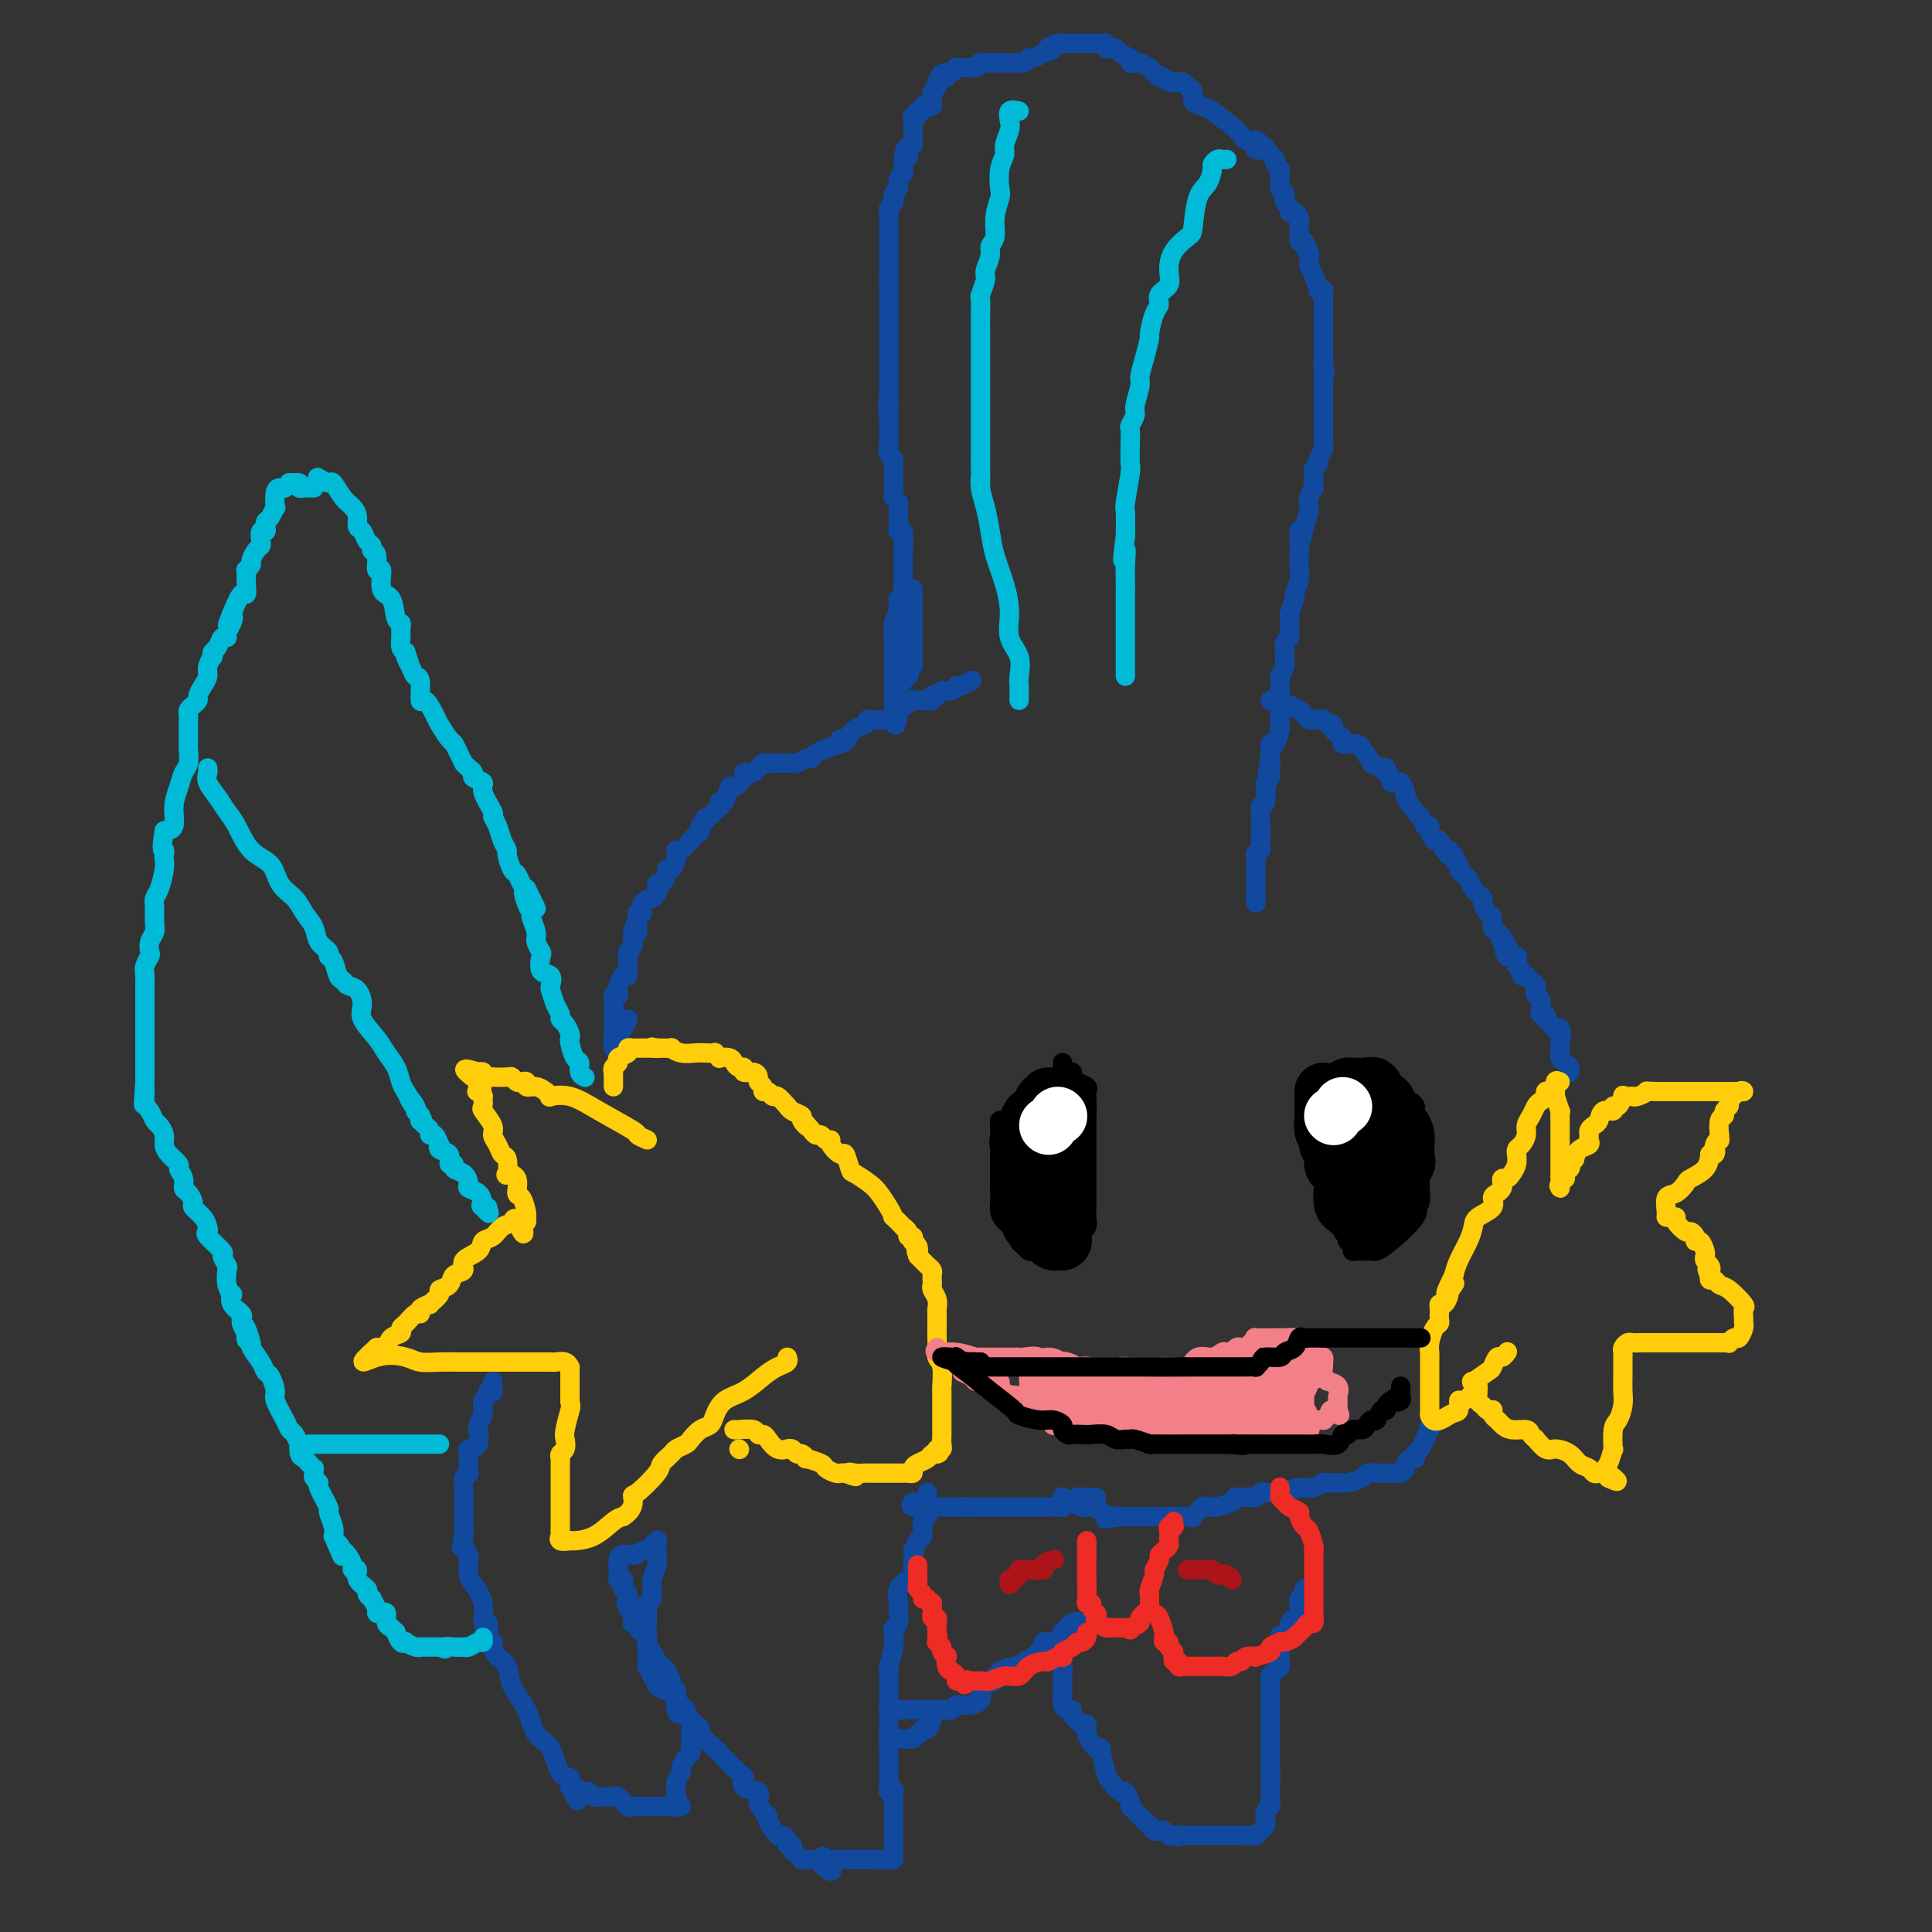 <svg viewBox='0 0 400 400' version='1.1' xmlns='http://www.w3.org/2000/svg' xmlns:xlink='http://www.w3.org/1999/xlink'><rect x="0" y="0" width="400" height="400" fill="#333333" stroke="none"/><g fill='none' stroke='#11499F' stroke-width='4' stroke-linecap='round' stroke-linejoin='round'><path d='M130,211c-0.333,0.833 -0.667,1.667 -1,2c-0.333,0.333 -0.667,0.167 -1,0'/><path d='M128,213c-0.326,0.472 -0.140,0.653 0,1c0.140,0.347 0.234,0.861 0,1c-0.234,0.139 -0.795,-0.097 -1,0c-0.205,0.097 -0.055,0.526 0,1c0.055,0.474 0.016,0.993 0,1c-0.016,0.007 -0.008,-0.496 0,-1'/><path d='M127,216c-0.155,0.225 -0.041,-0.713 0,-1c0.041,-0.287 0.011,0.078 0,0c-0.011,-0.078 -0.003,-0.598 0,-1c0.003,-0.402 0.001,-0.684 0,-1c-0.001,-0.316 0.000,-0.666 0,-1c-0.000,-0.334 -0.001,-0.654 0,-1c0.001,-0.346 0.004,-0.720 0,-1c-0.004,-0.280 -0.015,-0.467 0,-1c0.015,-0.533 0.057,-1.413 0,-2c-0.057,-0.587 -0.211,-0.879 0,-1c0.211,-0.121 0.788,-0.069 1,0c0.212,0.069 0.060,0.154 0,0c-0.060,-0.154 -0.026,-0.548 0,-1c0.026,-0.452 0.046,-0.964 0,-1c-0.046,-0.036 -0.156,0.403 0,0c0.156,-0.403 0.578,-1.648 1,-2c0.422,-0.352 0.844,0.190 1,0c0.156,-0.190 0.046,-1.111 0,-2c-0.046,-0.889 -0.026,-1.745 0,-2c0.026,-0.255 0.060,0.090 0,0c-0.060,-0.090 -0.212,-0.616 0,-1c0.212,-0.384 0.789,-0.628 1,-1c0.211,-0.372 0.057,-0.873 0,-1c-0.057,-0.127 -0.015,0.120 0,0c0.015,-0.120 0.004,-0.606 0,-1c-0.004,-0.394 -0.002,-0.697 0,-1'/><path d='M131,193c0.847,-3.448 0.963,-0.568 1,0c0.037,0.568 -0.006,-1.175 0,-2c0.006,-0.825 0.062,-0.733 0,-1c-0.062,-0.267 -0.242,-0.894 0,-1c0.242,-0.106 0.906,0.308 1,0c0.094,-0.308 -0.381,-1.339 0,-2c0.381,-0.661 1.618,-0.952 2,-1c0.382,-0.048 -0.091,0.146 0,0c0.091,-0.146 0.746,-0.634 1,-1c0.254,-0.366 0.106,-0.610 0,-1c-0.106,-0.390 -0.169,-0.926 0,-1c0.169,-0.074 0.571,0.313 1,0c0.429,-0.313 0.886,-1.326 1,-2c0.114,-0.674 -0.113,-1.008 0,-1c0.113,0.008 0.568,0.358 1,0c0.432,-0.358 0.840,-1.423 1,-2c0.160,-0.577 0.070,-0.665 0,-1c-0.070,-0.335 -0.120,-0.916 0,-1c0.120,-0.084 0.411,0.328 1,0c0.589,-0.328 1.478,-1.397 2,-2c0.522,-0.603 0.679,-0.739 1,-1c0.321,-0.261 0.806,-0.646 1,-1c0.194,-0.354 0.097,-0.677 0,-1'/><path d='M145,171c2.133,-3.371 0.467,-0.797 0,0c-0.467,0.797 0.266,-0.183 1,-1c0.734,-0.817 1.467,-1.470 2,-2c0.533,-0.530 0.864,-0.939 1,-1c0.136,-0.061 0.077,0.224 0,0c-0.077,-0.224 -0.170,-0.956 0,-1c0.170,-0.044 0.605,0.601 1,0c0.395,-0.601 0.750,-2.448 1,-3c0.250,-0.552 0.396,0.193 1,0c0.604,-0.193 1.667,-1.322 2,-2c0.333,-0.678 -0.065,-0.903 0,-1c0.065,-0.097 0.594,-0.064 1,0c0.406,0.064 0.690,0.161 1,0c0.310,-0.161 0.646,-0.579 1,-1c0.354,-0.421 0.726,-0.845 1,-1c0.274,-0.155 0.451,-0.041 1,0c0.549,0.041 1.471,0.011 2,0c0.529,-0.011 0.666,-0.002 1,0c0.334,0.002 0.867,-0.003 1,0c0.133,0.003 -0.133,0.016 0,0c0.133,-0.016 0.664,-0.059 1,0c0.336,0.059 0.476,0.222 1,0c0.524,-0.222 1.430,-0.829 2,-1c0.570,-0.171 0.802,0.095 1,0c0.198,-0.095 0.362,-0.551 1,-1c0.638,-0.449 1.749,-0.890 2,-1c0.251,-0.110 -0.357,0.111 0,0c0.357,-0.111 1.678,-0.556 3,-1'/><path d='M174,154c2.583,-1.013 0.541,-1.045 0,-1c-0.541,0.045 0.420,0.166 1,0c0.580,-0.166 0.779,-0.619 1,-1c0.221,-0.381 0.466,-0.690 1,-1c0.534,-0.310 1.358,-0.622 2,-1c0.642,-0.378 1.101,-0.821 1,-1c-0.101,-0.179 -0.761,-0.094 0,0c0.761,0.094 2.945,0.197 4,0c1.055,-0.197 0.982,-0.694 1,-1c0.018,-0.306 0.128,-0.421 1,-1c0.872,-0.579 2.506,-1.623 3,-2c0.494,-0.377 -0.151,-0.087 0,0c0.151,0.087 1.098,-0.028 2,0c0.902,0.028 1.760,0.200 2,0c0.240,-0.200 -0.139,-0.770 0,-1c0.139,-0.230 0.797,-0.118 1,0c0.203,0.118 -0.049,0.243 0,0c0.049,-0.243 0.399,-0.853 1,-1c0.601,-0.147 1.454,0.171 2,0c0.546,-0.171 0.786,-0.829 1,-1c0.214,-0.171 0.404,0.146 1,0c0.596,-0.146 1.599,-0.756 2,-1c0.401,-0.244 0.201,-0.122 0,0'/><path d='M189,136c0.000,0.089 0.000,0.178 0,0c0.000,-0.178 0.000,-0.622 0,-1c0.000,-0.378 0.000,-0.688 0,-1c0.000,-0.312 0.000,-0.625 0,-1c0.000,-0.375 0.000,-0.811 0,-1c0.000,-0.189 0.000,-0.132 0,0c0.000,0.132 0.000,0.337 0,0c0.000,-0.337 0.000,-1.218 0,-2c0.000,-0.782 0.000,-1.467 0,-2c0.000,-0.533 0.000,-0.916 0,-1c0.000,-0.084 0.000,0.131 0,0c0.000,-0.131 0.000,-0.610 0,-1c0.000,-0.390 0.000,-0.693 0,-1c0.000,-0.307 0.000,-0.618 0,-1c0.000,-0.382 0.000,-0.834 0,-1c0.000,-0.166 0.000,-0.048 0,0c0.000,0.048 0.000,0.024 0,0'/><path d='M189,123c-0.000,-2.065 -0.000,-0.726 0,0c0.000,0.726 0.000,0.840 0,1c-0.000,0.160 -0.000,0.367 0,1c0.000,0.633 0.000,1.694 0,2c-0.000,0.306 -0.000,-0.142 0,0c0.000,0.142 0.000,0.874 0,2c-0.000,1.126 -0.000,2.644 0,3c0.000,0.356 0.001,-0.452 0,0c-0.001,0.452 -0.004,2.162 0,3c0.004,0.838 0.015,0.803 0,1c-0.015,0.197 -0.056,0.627 0,1c0.056,0.373 0.208,0.690 0,1c-0.208,0.310 -0.778,0.612 -1,1c-0.222,0.388 -0.098,0.863 0,1c0.098,0.137 0.170,-0.064 0,0c-0.170,0.064 -0.581,0.395 -1,1c-0.419,0.605 -0.844,1.486 -1,2c-0.156,0.514 -0.042,0.663 0,1c0.042,0.337 0.011,0.864 0,1c-0.011,0.136 -0.003,-0.118 0,0c0.003,0.118 0.001,0.609 0,1c-0.001,0.391 -0.000,0.683 0,1c0.000,0.317 0.000,0.658 0,1'/><path d='M186,148c-0.691,3.976 -0.917,1.416 -1,0c-0.083,-1.416 -0.022,-1.689 0,-2c0.022,-0.311 0.006,-0.662 0,-1c-0.006,-0.338 -0.002,-0.664 0,-1c0.002,-0.336 0.000,-0.681 0,-1c-0.000,-0.319 -0.000,-0.610 0,-1c0.000,-0.390 0.000,-0.877 0,-1c-0.000,-0.123 -0.000,0.119 0,0c0.000,-0.119 0.000,-0.599 0,-1c-0.000,-0.401 -0.000,-0.723 0,-1c0.000,-0.277 0.000,-0.508 0,-1c-0.000,-0.492 -0.000,-1.245 0,-2c0.000,-0.755 0.000,-1.511 0,-2c-0.000,-0.489 -0.000,-0.711 0,-1c0.000,-0.289 0.000,-0.644 0,-1'/><path d='M185,132c-0.154,-2.485 -0.037,-0.698 0,0c0.037,0.698 -0.004,0.308 0,0c0.004,-0.308 0.054,-0.534 0,-1c-0.054,-0.466 -0.212,-1.171 0,-2c0.212,-0.829 0.793,-1.781 1,-2c0.207,-0.219 0.042,0.295 0,0c-0.042,-0.295 0.041,-1.399 0,-2c-0.041,-0.601 -0.207,-0.699 0,-1c0.207,-0.301 0.788,-0.805 1,-1c0.212,-0.195 0.057,-0.080 0,0c-0.057,0.080 -0.015,0.123 0,0c0.015,-0.123 0.004,-0.414 0,-1c-0.004,-0.586 -0.001,-1.466 0,-2c0.001,-0.534 0.000,-0.720 0,-1c-0.000,-0.280 -0.000,-0.653 0,-1c0.000,-0.347 0.000,-0.668 0,-1c-0.000,-0.332 -0.000,-0.677 0,-1c0.000,-0.323 0.000,-0.625 0,-1c-0.000,-0.375 -0.000,-0.821 0,-1c0.000,-0.179 0.000,-0.089 0,0'/><path d='M187,114c0.293,-3.114 0.026,-1.899 0,-2c-0.026,-0.101 0.189,-1.518 0,-2c-0.189,-0.482 -0.783,-0.028 -1,0c-0.217,0.028 -0.059,-0.370 0,-1c0.059,-0.630 0.017,-1.492 0,-2c-0.017,-0.508 -0.008,-0.661 0,-1c0.008,-0.339 0.016,-0.864 0,-1c-0.016,-0.136 -0.057,0.118 0,0c0.057,-0.118 0.211,-0.609 0,-1c-0.211,-0.391 -0.789,-0.681 -1,-1c-0.211,-0.319 -0.057,-0.666 0,-1c0.057,-0.334 0.015,-0.654 0,-1c-0.015,-0.346 -0.004,-0.719 0,-1c0.004,-0.281 0.002,-0.471 0,-1c-0.002,-0.529 -0.004,-1.397 0,-2c0.004,-0.603 0.015,-0.940 0,-1c-0.015,-0.060 -0.057,0.156 0,0c0.057,-0.156 0.211,-0.686 0,-1c-0.211,-0.314 -0.789,-0.413 -1,-1c-0.211,-0.587 -0.057,-1.663 0,-2c0.057,-0.337 0.015,0.064 0,0c-0.015,-0.064 -0.004,-0.595 0,-1c0.004,-0.405 0.001,-0.686 0,-1c-0.001,-0.314 -0.000,-0.661 0,-1c0.000,-0.339 0.000,-0.668 0,-1c-0.000,-0.332 -0.000,-0.666 0,-1c0.000,-0.334 0.000,-0.667 0,-1'/><path d='M184,86c-0.464,-4.720 -0.124,-2.522 0,-2c0.124,0.522 0.033,-0.634 0,-1c-0.033,-0.366 -0.009,0.057 0,0c0.009,-0.057 0.002,-0.594 0,-1c-0.002,-0.406 -0.001,-0.682 0,-1c0.001,-0.318 0.000,-0.677 0,-1c-0.000,-0.323 -0.000,-0.611 0,-1c0.000,-0.389 0.000,-0.878 0,-1c-0.000,-0.122 -0.000,0.122 0,0c0.000,-0.122 0.000,-0.609 0,-1c-0.000,-0.391 -0.000,-0.686 0,-1c0.000,-0.314 0.000,-0.649 0,-1c-0.000,-0.351 -0.000,-0.720 0,-1c0.000,-0.280 0.000,-0.470 0,-1c-0.000,-0.530 -0.000,-1.399 0,-2c0.000,-0.601 0.000,-0.935 0,-1c-0.000,-0.065 -0.000,0.138 0,0c0.000,-0.138 0.000,-0.618 0,-1c-0.000,-0.382 -0.000,-0.666 0,-1c0.000,-0.334 0.000,-0.720 0,-1c-0.000,-0.280 -0.000,-0.455 0,-1c0.000,-0.545 0.000,-1.459 0,-2c-0.000,-0.541 -0.000,-0.708 0,-1c0.000,-0.292 0.000,-0.707 0,-1c0.000,-0.293 -0.000,-0.463 0,-1c0.000,-0.537 0.000,-1.439 0,-2c0.000,-0.561 0.000,-0.780 0,-1'/><path d='M184,58c-0.000,-4.676 -0.000,-2.367 0,-2c0.000,0.367 0.000,-1.210 0,-2c-0.000,-0.790 -0.000,-0.793 0,-1c0.000,-0.207 0.000,-0.618 0,-1c-0.000,-0.382 -0.000,-0.736 0,-1c0.000,-0.264 0.000,-0.438 0,-1c-0.000,-0.562 -0.001,-1.513 0,-2c0.001,-0.487 0.004,-0.511 0,-1c-0.004,-0.489 -0.015,-1.441 0,-2c0.015,-0.559 0.057,-0.723 0,-1c-0.057,-0.277 -0.212,-0.666 0,-1c0.212,-0.334 0.793,-0.613 1,-1c0.207,-0.387 0.040,-0.881 0,-1c-0.040,-0.119 0.046,0.137 0,0c-0.046,-0.137 -0.222,-0.668 0,-1c0.222,-0.332 0.844,-0.466 1,-1c0.156,-0.534 -0.154,-1.466 0,-2c0.154,-0.534 0.773,-0.668 1,-1c0.227,-0.332 0.061,-0.862 0,-1c-0.061,-0.138 -0.016,0.117 0,0c0.016,-0.117 0.005,-0.605 0,-1c-0.005,-0.395 -0.002,-0.698 0,-1'/><path d='M187,33c0.686,-4.107 0.902,-1.874 1,-1c0.098,0.874 0.079,0.389 0,0c-0.079,-0.389 -0.217,-0.681 0,-1c0.217,-0.319 0.790,-0.664 1,-1c0.210,-0.336 0.056,-0.664 0,-1c-0.056,-0.336 -0.015,-0.681 0,-1c0.015,-0.319 0.003,-0.611 0,-1c-0.003,-0.389 0.003,-0.874 0,-1c-0.003,-0.126 -0.016,0.106 0,0c0.016,-0.106 0.061,-0.549 0,-1c-0.061,-0.451 -0.227,-0.909 0,-1c0.227,-0.091 0.848,0.186 1,0c0.152,-0.186 -0.166,-0.834 0,-1c0.166,-0.166 0.815,0.149 1,0c0.185,-0.149 -0.094,-0.761 0,-1c0.094,-0.239 0.560,-0.106 1,0c0.440,0.106 0.854,0.183 1,0c0.146,-0.183 0.025,-0.627 0,-1c-0.025,-0.373 0.046,-0.674 0,-1c-0.046,-0.326 -0.208,-0.675 0,-1c0.208,-0.325 0.787,-0.626 1,-1c0.213,-0.374 0.061,-0.821 0,-1c-0.061,-0.179 -0.030,-0.089 0,0'/><path d='M194,17c1.246,-2.719 0.860,-1.517 1,-1c0.140,0.517 0.807,0.349 1,0c0.193,-0.349 -0.089,-0.878 0,-1c0.089,-0.122 0.549,0.164 1,0c0.451,-0.164 0.895,-0.776 1,-1c0.105,-0.224 -0.127,-0.059 0,0c0.127,0.059 0.612,0.012 1,0c0.388,-0.012 0.677,0.011 1,0c0.323,-0.011 0.678,-0.055 1,0c0.322,0.055 0.611,0.211 1,0c0.389,-0.211 0.878,-0.789 1,-1c0.122,-0.211 -0.122,-0.057 0,0c0.122,0.057 0.610,0.015 1,0c0.390,-0.015 0.680,-0.004 1,0c0.320,0.004 0.668,0.001 1,0c0.332,-0.001 0.649,-0.001 1,0c0.351,0.001 0.738,0.001 1,0c0.262,-0.001 0.399,-0.004 1,0c0.601,0.004 1.665,0.016 2,0c0.335,-0.016 -0.061,-0.061 0,0c0.061,0.061 0.577,0.226 1,0c0.423,-0.226 0.753,-0.844 1,-1c0.247,-0.156 0.413,0.150 1,0c0.587,-0.150 1.596,-0.757 2,-1c0.404,-0.243 0.202,-0.121 0,0'/><path d='M216,11c3.525,-1.094 1.339,-0.829 1,-1c-0.339,-0.171 1.170,-0.778 2,-1c0.830,-0.222 0.982,-0.060 1,0c0.018,0.060 -0.096,0.016 0,0c0.096,-0.016 0.403,-0.004 1,0c0.597,0.004 1.483,0.001 2,0c0.517,-0.001 0.663,-0.000 1,0c0.337,0.000 0.863,0.000 1,0c0.137,-0.000 -0.117,-0.001 0,0c0.117,0.001 0.605,0.004 1,0c0.395,-0.004 0.697,-0.015 1,0c0.303,0.015 0.606,0.056 1,0c0.394,-0.056 0.878,-0.208 1,0c0.122,0.208 -0.119,0.777 0,1c0.119,0.223 0.599,0.101 1,0c0.401,-0.101 0.723,-0.181 1,0c0.277,0.181 0.508,0.623 1,1c0.492,0.377 1.246,0.688 2,1'/><path d='M234,12c0.720,0.686 0.020,0.901 0,1c-0.020,0.099 0.639,0.082 1,0c0.361,-0.082 0.425,-0.228 1,0c0.575,0.228 1.660,0.831 2,1c0.340,0.169 -0.064,-0.094 0,0c0.064,0.094 0.595,0.547 1,1c0.405,0.453 0.682,0.906 1,1c0.318,0.094 0.677,-0.171 1,0c0.323,0.171 0.612,0.777 1,1c0.388,0.223 0.877,0.063 1,0c0.123,-0.063 -0.121,-0.029 0,0c0.121,0.029 0.605,0.053 1,0c0.395,-0.053 0.699,-0.183 1,0c0.301,0.183 0.597,0.681 1,1c0.403,0.319 0.913,0.461 1,1c0.087,0.539 -0.250,1.475 0,2c0.250,0.525 1.085,0.637 2,1c0.915,0.363 1.909,0.976 2,1c0.091,0.024 -0.719,-0.540 0,0c0.719,0.540 2.969,2.183 4,3c1.031,0.817 0.843,0.807 1,1c0.157,0.193 0.658,0.591 1,1c0.342,0.409 0.526,0.831 1,1c0.474,0.169 1.237,0.084 2,0'/><path d='M260,29c4.014,2.874 1.050,1.558 0,1c-1.050,-0.558 -0.186,-0.357 0,0c0.186,0.357 -0.305,0.869 0,1c0.305,0.131 1.406,-0.120 2,0c0.594,0.120 0.681,0.609 1,1c0.319,0.391 0.870,0.682 1,1c0.130,0.318 -0.161,0.662 0,1c0.161,0.338 0.776,0.669 1,1c0.224,0.331 0.059,0.662 0,1c-0.059,0.338 -0.012,0.682 0,1c0.012,0.318 -0.011,0.610 0,1c0.011,0.390 0.054,0.878 0,1c-0.054,0.122 -0.207,-0.122 0,0c0.207,0.122 0.773,0.611 1,1c0.227,0.389 0.116,0.678 0,1c-0.116,0.322 -0.238,0.678 0,1c0.238,0.322 0.834,0.611 1,1c0.166,0.389 -0.099,0.878 0,1c0.099,0.122 0.562,-0.122 1,0c0.438,0.122 0.850,0.610 1,1c0.150,0.390 0.040,0.683 0,1c-0.040,0.317 -0.008,0.660 0,1c0.008,0.340 -0.008,0.679 0,1c0.008,0.321 0.041,0.625 0,1c-0.041,0.375 -0.154,0.821 0,1c0.154,0.179 0.577,0.089 1,0'/><path d='M270,50c1.487,3.444 0.205,1.554 0,1c-0.205,-0.554 0.667,0.227 1,1c0.333,0.773 0.127,1.538 0,2c-0.127,0.462 -0.174,0.620 0,1c0.174,0.380 0.568,0.980 1,2c0.432,1.020 0.900,2.458 1,3c0.100,0.542 -0.169,0.187 0,0c0.169,-0.187 0.777,-0.205 1,0c0.223,0.205 0.060,0.632 0,1c-0.060,0.368 -0.016,0.675 0,1c0.016,0.325 0.004,0.668 0,1c-0.004,0.332 -0.001,0.652 0,1c0.001,0.348 0.000,0.723 0,1c-0.000,0.277 -0.000,0.456 0,1c0.000,0.544 0.000,1.454 0,2c-0.000,0.546 -0.000,0.728 0,1c0.000,0.272 0.000,0.632 0,1c-0.000,0.368 -0.000,0.742 0,1c0.000,0.258 0.000,0.399 0,1c-0.000,0.601 -0.000,1.662 0,2c0.000,0.338 0.000,-0.046 0,0c-0.000,0.046 -0.000,0.523 0,1'/><path d='M274,75c0.619,4.051 0.166,1.678 0,1c-0.166,-0.678 -0.044,0.338 0,1c0.044,0.662 0.012,0.969 0,1c-0.012,0.031 -0.003,-0.213 0,0c0.003,0.213 0.001,0.884 0,1c-0.001,0.116 -0.000,-0.322 0,0c0.000,0.322 0.000,1.404 0,2c-0.000,0.596 -0.000,0.705 0,1c0.000,0.295 0.000,0.776 0,1c-0.000,0.224 -0.000,0.193 0,1c0.000,0.807 0.000,2.454 0,3c-0.000,0.546 -0.000,-0.009 0,0c0.000,0.009 0.000,0.581 0,1c-0.000,0.419 -0.000,0.686 0,1c0.000,0.314 0.001,0.675 0,1c-0.001,0.325 -0.004,0.616 0,1c0.004,0.384 0.016,0.863 0,1c-0.016,0.137 -0.061,-0.066 0,0c0.061,0.066 0.227,0.401 0,1c-0.227,0.599 -0.846,1.461 -1,2c-0.154,0.539 0.156,0.756 0,1c-0.156,0.244 -0.778,0.516 -1,1c-0.222,0.484 -0.046,1.180 0,2c0.046,0.820 -0.040,1.762 0,2c0.040,0.238 0.204,-0.229 0,0c-0.204,0.229 -0.776,1.154 -1,2c-0.224,0.846 -0.099,1.612 0,2c0.099,0.388 0.171,0.396 0,1c-0.171,0.604 -0.586,1.802 -1,3'/><path d='M270,109c-0.845,5.402 -0.957,1.907 -1,1c-0.043,-0.907 -0.015,0.773 0,2c0.015,1.227 0.019,2.000 0,3c-0.019,1.000 -0.062,2.226 0,3c0.062,0.774 0.227,1.094 0,2c-0.227,0.906 -0.846,2.397 -1,3c-0.154,0.603 0.156,0.319 0,1c-0.156,0.681 -0.778,2.328 -1,3c-0.222,0.672 -0.046,0.369 0,1c0.046,0.631 -0.040,2.198 0,3c0.040,0.802 0.207,0.841 0,1c-0.207,0.159 -0.788,0.438 -1,1c-0.212,0.562 -0.056,1.406 0,2c0.056,0.594 0.011,0.937 0,1c-0.011,0.063 0.011,-0.155 0,0c-0.011,0.155 -0.056,0.685 0,1c0.056,0.315 0.211,0.417 0,1c-0.211,0.583 -0.789,1.648 -1,2c-0.211,0.352 -0.057,-0.008 0,0c0.057,0.008 0.015,0.383 0,1c-0.015,0.617 -0.004,1.477 0,2c0.004,0.523 0.001,0.708 0,1c-0.001,0.292 0.001,0.692 0,1c-0.001,0.308 -0.003,0.525 0,1c0.003,0.475 0.011,1.209 0,2c-0.011,0.791 -0.041,1.641 0,2c0.041,0.359 0.155,0.229 0,1c-0.155,0.771 -0.578,2.444 -1,3c-0.422,0.556 -0.845,-0.004 -1,0c-0.155,0.004 -0.044,0.573 0,1c0.044,0.427 0.022,0.714 0,1'/><path d='M263,156c-1.079,7.692 -0.275,3.421 0,2c0.275,-1.421 0.022,0.008 0,1c-0.022,0.992 0.186,1.548 0,2c-0.186,0.452 -0.768,0.800 -1,1c-0.232,0.200 -0.115,0.252 0,1c0.115,0.748 0.227,2.193 0,3c-0.227,0.807 -0.793,0.976 -1,1c-0.207,0.024 -0.056,-0.096 0,0c0.056,0.096 0.015,0.407 0,1c-0.015,0.593 -0.004,1.468 0,2c0.004,0.532 0.001,0.719 0,1c-0.001,0.281 -0.001,0.654 0,1c0.001,0.346 0.001,0.666 0,1c-0.001,0.334 -0.004,0.682 0,1c0.004,0.318 0.015,0.604 0,1c-0.015,0.396 -0.057,0.900 0,1c0.057,0.100 0.211,-0.206 0,0c-0.211,0.206 -0.789,0.922 -1,1c-0.211,0.078 -0.057,-0.483 0,0c0.057,0.483 0.015,2.009 0,3c-0.015,0.991 -0.004,1.446 0,2c0.004,0.554 0.001,1.206 0,2c-0.001,0.794 -0.000,1.728 0,2c0.000,0.272 0.000,-0.119 0,0c-0.000,0.119 -0.000,0.748 0,1c0.000,0.252 0.000,0.126 0,0'/><path d='M263,145c0.356,0.024 0.711,0.048 1,0c0.289,-0.048 0.510,-0.167 1,0c0.490,0.167 1.247,0.622 2,1c0.753,0.378 1.501,0.679 2,1c0.499,0.321 0.750,0.660 1,1'/><path d='M270,148c1.260,0.690 0.911,0.916 1,1c0.089,0.084 0.616,0.026 1,0c0.384,-0.026 0.624,-0.021 1,0c0.376,0.021 0.889,0.057 1,0c0.111,-0.057 -0.181,-0.209 0,0c0.181,0.209 0.836,0.777 1,1c0.164,0.223 -0.162,0.101 0,0c0.162,-0.101 0.812,-0.181 1,0c0.188,0.181 -0.087,0.623 0,1c0.087,0.377 0.534,0.689 1,1c0.466,0.311 0.950,0.620 1,1c0.050,0.380 -0.332,0.831 0,1c0.332,0.169 1.380,0.054 2,0c0.620,-0.054 0.814,-0.049 1,0c0.186,0.049 0.365,0.142 1,1c0.635,0.858 1.726,2.483 2,3c0.274,0.517 -0.267,-0.072 0,0c0.267,0.072 1.344,0.807 2,1c0.656,0.193 0.893,-0.155 1,0c0.107,0.155 0.084,0.813 0,1c-0.084,0.187 -0.230,-0.095 0,0c0.230,0.095 0.836,0.569 1,1c0.164,0.431 -0.116,0.820 0,1c0.116,0.180 0.626,0.150 1,0c0.374,-0.150 0.611,-0.419 1,0c0.389,0.419 0.929,1.525 1,2c0.071,0.475 -0.327,0.320 0,1c0.327,0.680 1.379,2.194 2,3c0.621,0.806 0.810,0.903 1,1'/><path d='M294,169c1.245,2.007 0.859,2.024 1,2c0.141,-0.024 0.811,-0.090 1,0c0.189,0.090 -0.103,0.335 0,1c0.103,0.665 0.602,1.751 1,2c0.398,0.249 0.694,-0.340 1,0c0.306,0.340 0.622,1.607 1,2c0.378,0.393 0.818,-0.088 1,0c0.182,0.088 0.105,0.745 0,1c-0.105,0.255 -0.239,0.110 0,0c0.239,-0.110 0.852,-0.184 1,0c0.148,0.184 -0.168,0.625 0,1c0.168,0.375 0.819,0.683 1,1c0.181,0.317 -0.110,0.645 0,1c0.110,0.355 0.621,0.739 1,1c0.379,0.261 0.627,0.399 1,1c0.373,0.601 0.870,1.666 1,2c0.130,0.334 -0.106,-0.061 0,0c0.106,0.061 0.554,0.579 1,1c0.446,0.421 0.889,0.747 1,1c0.111,0.253 -0.111,0.435 0,1c0.111,0.565 0.555,1.513 1,2c0.445,0.487 0.893,0.512 1,1c0.107,0.488 -0.125,1.439 0,2c0.125,0.561 0.607,0.732 1,1c0.393,0.268 0.696,0.634 1,1'/><path d='M311,194c2.638,4.144 0.731,2.003 0,1c-0.731,-1.003 -0.288,-0.868 0,0c0.288,0.868 0.421,2.470 1,3c0.579,0.530 1.604,-0.012 2,0c0.396,0.012 0.163,0.578 0,1c-0.163,0.422 -0.255,0.701 0,1c0.255,0.299 0.856,0.619 1,1c0.144,0.381 -0.168,0.823 0,1c0.168,0.177 0.816,0.089 1,0c0.184,-0.089 -0.095,-0.179 0,0c0.095,0.179 0.565,0.625 1,1c0.435,0.375 0.834,0.678 1,1c0.166,0.322 0.097,0.663 0,1c-0.097,0.337 -0.223,0.669 0,1c0.223,0.331 0.796,0.662 1,1c0.204,0.338 0.041,0.683 0,1c-0.041,0.317 0.041,0.606 0,1c-0.041,0.394 -0.204,0.893 0,1c0.204,0.107 0.776,-0.178 1,0c0.224,0.178 0.099,0.818 0,1c-0.099,0.182 -0.171,-0.096 0,0c0.171,0.096 0.584,0.564 1,1c0.416,0.436 0.833,0.839 1,1c0.167,0.161 0.083,0.081 0,0'/><path d='M322,213c1.928,2.890 1.249,0.616 1,0c-0.249,-0.616 -0.067,0.426 0,1c0.067,0.574 0.018,0.679 0,1c-0.018,0.321 -0.006,0.859 0,1c0.006,0.141 0.006,-0.116 0,0c-0.006,0.116 -0.017,0.605 0,1c0.017,0.395 0.061,0.697 0,1c-0.061,0.303 -0.226,0.607 0,1c0.226,0.393 0.845,0.876 1,1c0.155,0.124 -0.154,-0.111 0,0c0.154,0.111 0.772,0.568 1,1c0.228,0.432 0.065,0.838 0,1c-0.065,0.162 -0.033,0.081 0,0'/><path d='M189,311c-0.318,0.423 -0.636,0.845 0,1c0.636,0.155 2.225,0.041 3,0c0.775,-0.041 0.736,-0.011 1,0c0.264,0.011 0.830,0.003 1,0c0.170,-0.003 -0.057,-0.001 0,0c0.057,0.001 0.396,0.000 1,0c0.604,-0.000 1.471,-0.000 2,0c0.529,0.000 0.719,0.000 1,0c0.281,-0.000 0.652,-0.000 1,0c0.348,0.000 0.674,0.000 1,0'/><path d='M200,312c2.086,0.155 1.801,0.041 2,0c0.199,-0.041 0.880,-0.011 1,0c0.120,0.011 -0.323,0.003 0,0c0.323,-0.003 1.410,-0.001 2,0c0.590,0.001 0.683,0.000 1,0c0.317,-0.000 0.858,-0.000 1,0c0.142,0.000 -0.116,0.000 0,0c0.116,-0.000 0.608,-0.000 1,0c0.392,0.000 0.686,-0.000 1,0c0.314,0.000 0.647,0.000 1,0c0.353,-0.000 0.725,-0.000 1,0c0.275,0.000 0.454,0.000 1,0c0.546,-0.000 1.459,-0.000 2,0c0.541,0.000 0.709,0.001 1,0c0.291,-0.001 0.704,-0.004 1,0c0.296,0.004 0.473,0.016 1,0c0.527,-0.016 1.402,-0.061 2,0c0.598,0.061 0.919,0.226 1,0c0.081,-0.226 -0.077,-0.845 0,-1c0.077,-0.155 0.388,0.155 1,0c0.612,-0.155 1.525,-0.773 2,-1c0.475,-0.227 0.513,-0.061 1,0c0.487,0.061 1.425,0.017 2,0c0.575,-0.017 0.788,-0.009 1,0'/><path d='M298,294c-0.839,0.297 -1.677,0.594 -2,1c-0.323,0.406 -0.129,0.920 0,1c0.129,0.080 0.193,-0.276 0,0c-0.193,0.276 -0.643,1.183 -1,2c-0.357,0.817 -0.621,1.542 -1,2c-0.379,0.458 -0.871,0.647 -1,1c-0.129,0.353 0.106,0.869 0,1c-0.106,0.131 -0.553,-0.123 -1,0c-0.447,0.123 -0.893,0.621 -1,1c-0.107,0.379 0.125,0.637 0,1c-0.125,0.363 -0.607,0.829 -1,1c-0.393,0.171 -0.696,0.046 -1,0c-0.304,-0.046 -0.610,-0.012 -1,0c-0.390,0.012 -0.864,0.002 -1,0c-0.136,-0.002 0.068,0.002 0,0c-0.068,-0.002 -0.407,-0.011 -1,0c-0.593,0.011 -1.442,0.041 -2,0c-0.558,-0.041 -0.827,-0.154 -1,0c-0.173,0.154 -0.251,0.576 -1,1c-0.749,0.424 -2.169,0.849 -3,1c-0.831,0.151 -1.072,0.026 -2,0c-0.928,-0.026 -2.541,0.045 -3,0c-0.459,-0.045 0.238,-0.208 0,0c-0.238,0.208 -1.410,0.787 -2,1c-0.590,0.213 -0.597,0.061 -1,0c-0.403,-0.061 -1.201,-0.030 -2,0'/><path d='M269,308c-3.865,0.691 -3.028,0.917 -3,1c0.028,0.083 -0.752,0.021 -1,0c-0.248,-0.021 0.035,-0.002 0,0c-0.035,0.002 -0.388,-0.014 -1,0c-0.612,0.014 -1.482,0.056 -2,0c-0.518,-0.056 -0.685,-0.212 -1,0c-0.315,0.212 -0.779,0.792 -1,1c-0.221,0.208 -0.199,0.046 -1,0c-0.801,-0.046 -2.424,0.026 -3,0c-0.576,-0.026 -0.105,-0.150 0,0c0.105,0.150 -0.156,0.574 -1,1c-0.844,0.426 -2.273,0.854 -3,1c-0.727,0.146 -0.754,0.011 -1,0c-0.246,-0.011 -0.712,0.102 -1,0c-0.288,-0.102 -0.400,-0.420 -1,0c-0.600,0.420 -1.690,1.577 -2,2c-0.310,0.423 0.159,0.113 0,0c-0.159,-0.113 -0.945,-0.030 -2,0c-1.055,0.030 -2.377,0.008 -3,0c-0.623,-0.008 -0.547,-0.002 -1,0c-0.453,0.002 -1.436,0.001 -2,0c-0.564,-0.001 -0.711,-0.000 -1,0c-0.289,0.000 -0.721,0.000 -1,0c-0.279,-0.000 -0.403,-0.000 -1,0c-0.597,0.000 -1.665,0.000 -2,0c-0.335,-0.000 0.064,-0.000 0,0c-0.064,0.000 -0.590,0.000 -1,0c-0.410,-0.000 -0.705,-0.000 -1,0'/><path d='M232,314c-5.907,0.927 -2.173,0.246 -1,0c1.173,-0.246 -0.214,-0.056 -1,0c-0.786,0.056 -0.971,-0.024 -1,0c-0.029,0.024 0.098,0.150 0,0c-0.098,-0.150 -0.420,-0.575 -1,-1c-0.580,-0.425 -1.416,-0.850 -2,-1c-0.584,-0.150 -0.916,-0.025 -1,0c-0.084,0.025 0.079,-0.050 0,0c-0.079,0.050 -0.399,0.224 -1,0c-0.601,-0.224 -1.481,-0.844 -2,-1c-0.519,-0.156 -0.675,0.154 -1,0c-0.325,-0.154 -0.819,-0.773 -1,-1c-0.181,-0.227 -0.049,-0.061 0,0c0.049,0.061 0.014,0.017 0,0c-0.014,-0.017 -0.007,-0.009 0,0'/><path d='M102,286c0.000,0.333 0.000,0.667 0,1c0.000,0.333 0.000,0.667 0,1'/><path d='M102,288c0.065,0.323 0.228,0.129 0,0c-0.228,-0.129 -0.846,-0.193 -1,0c-0.154,0.193 0.154,0.643 0,1c-0.154,0.357 -0.772,0.619 -1,1c-0.228,0.381 -0.065,0.879 0,1c0.065,0.121 0.032,-0.135 0,0c-0.032,0.135 -0.062,0.660 0,1c0.062,0.340 0.215,0.494 0,1c-0.215,0.506 -0.797,1.364 -1,2c-0.203,0.636 -0.026,1.049 0,1c0.026,-0.049 -0.098,-0.560 0,0c0.098,0.560 0.419,2.190 0,3c-0.419,0.810 -1.577,0.799 -2,1c-0.423,0.201 -0.112,0.614 0,1c0.112,0.386 0.026,0.747 0,1c-0.026,0.253 0.007,0.400 0,1c-0.007,0.600 -0.054,1.653 0,2c0.054,0.347 0.211,-0.013 0,0c-0.211,0.013 -0.789,0.400 -1,1c-0.211,0.600 -0.057,1.413 0,2c0.057,0.587 0.015,0.949 0,1c-0.015,0.051 -0.004,-0.209 0,0c0.004,0.209 0.001,0.886 0,1c-0.001,0.114 -0.000,-0.335 0,0c0.000,0.335 0.000,1.454 0,2c-0.000,0.546 -0.000,0.517 0,1c0.000,0.483 0.000,1.476 0,2c-0.000,0.524 -0.000,0.578 0,1c0.000,0.422 0.000,1.211 0,2'/><path d='M96,318c-0.933,4.665 -0.264,1.328 0,0c0.264,-1.328 0.123,-0.647 0,0c-0.123,0.647 -0.227,1.260 0,2c0.227,0.740 0.787,1.607 1,2c0.213,0.393 0.081,0.313 0,1c-0.081,0.687 -0.109,2.140 0,3c0.109,0.860 0.355,1.127 1,2c0.645,0.873 1.688,2.352 2,4c0.312,1.648 -0.109,3.465 0,4c0.109,0.535 0.747,-0.211 1,0c0.253,0.211 0.120,1.379 0,2c-0.120,0.621 -0.226,0.695 0,1c0.226,0.305 0.786,0.843 1,1c0.214,0.157 0.083,-0.066 0,0c-0.083,0.066 -0.117,0.420 0,1c0.117,0.580 0.386,1.384 1,2c0.614,0.616 1.572,1.043 2,2c0.428,0.957 0.327,2.442 1,4c0.673,1.558 2.121,3.187 3,5c0.879,1.813 1.188,3.809 2,5c0.812,1.191 2.126,1.576 3,3c0.874,1.424 1.306,3.887 2,5c0.694,1.113 1.648,0.877 2,1c0.352,0.123 0.100,0.607 0,1c-0.100,0.393 -0.050,0.697 0,1'/><path d='M118,370c2.736,5.022 1.076,2.077 1,1c-0.076,-1.077 1.432,-0.285 2,0c0.568,0.285 0.196,0.062 0,0c-0.196,-0.062 -0.217,0.036 0,0c0.217,-0.036 0.673,-0.208 1,0c0.327,0.208 0.525,0.795 1,1c0.475,0.205 1.226,0.027 2,0c0.774,-0.027 1.570,0.098 2,0c0.430,-0.098 0.494,-0.419 1,0c0.506,0.419 1.454,1.576 2,2c0.546,0.424 0.692,0.114 1,0c0.308,-0.114 0.779,-0.030 1,0c0.221,0.030 0.191,0.008 1,0c0.809,-0.008 2.455,-0.002 3,0c0.545,0.002 -0.011,0.001 0,0c0.011,-0.001 0.591,-0.000 1,0c0.409,0.000 0.649,0.000 1,0c0.351,-0.000 0.815,-0.000 1,0c0.185,0.000 0.093,0.000 0,0'/><path d='M139,374c3.476,0.443 1.668,-0.449 1,-1c-0.668,-0.551 -0.194,-0.763 0,-1c0.194,-0.237 0.107,-0.501 0,-1c-0.107,-0.499 -0.235,-1.233 0,-2c0.235,-0.767 0.834,-1.568 1,-2c0.166,-0.432 -0.099,-0.494 0,-1c0.099,-0.506 0.562,-1.454 1,-2c0.438,-0.546 0.849,-0.689 1,-1c0.151,-0.311 0.040,-0.791 0,-1c-0.040,-0.209 -0.011,-0.149 0,0c0.011,0.149 0.003,0.386 0,0c-0.003,-0.386 -0.001,-1.396 0,-2c0.001,-0.604 0.000,-0.802 0,-1'/><path d='M143,359c0.603,-2.514 0.110,-1.300 0,-1c-0.110,0.300 0.164,-0.315 0,-1c-0.164,-0.685 -0.766,-1.440 -1,-2c-0.234,-0.560 -0.102,-0.923 0,-1c0.102,-0.077 0.172,0.134 0,0c-0.172,-0.134 -0.586,-0.614 -1,-1c-0.414,-0.386 -0.828,-0.680 -1,-1c-0.172,-0.320 -0.102,-0.667 0,-1c0.102,-0.333 0.235,-0.654 0,-1c-0.235,-0.346 -0.837,-0.719 -1,-1c-0.163,-0.281 0.115,-0.469 0,-1c-0.115,-0.531 -0.622,-1.403 -1,-2c-0.378,-0.597 -0.627,-0.919 -1,-1c-0.373,-0.081 -0.871,0.081 -1,0c-0.129,-0.081 0.110,-0.403 0,-1c-0.110,-0.597 -0.568,-1.469 -1,-2c-0.432,-0.531 -0.838,-0.719 -1,-1c-0.162,-0.281 -0.081,-0.653 0,-1c0.081,-0.347 0.162,-0.667 0,-1c-0.162,-0.333 -0.565,-0.677 -1,-1c-0.435,-0.323 -0.901,-0.625 -1,-1c-0.099,-0.375 0.170,-0.821 0,-1c-0.170,-0.179 -0.777,-0.089 -1,0c-0.223,0.089 -0.060,0.178 0,0c0.060,-0.178 0.017,-0.622 0,-1c-0.017,-0.378 -0.009,-0.689 0,-1'/><path d='M131,334c-2.079,-4.062 -1.275,-1.718 -1,-1c0.275,0.718 0.022,-0.189 0,-1c-0.022,-0.811 0.186,-1.524 0,-2c-0.186,-0.476 -0.768,-0.715 -1,-1c-0.232,-0.285 -0.115,-0.615 0,-1c0.115,-0.385 0.227,-0.824 0,-1c-0.227,-0.176 -0.793,-0.089 -1,0c-0.207,0.089 -0.056,0.178 0,0c0.056,-0.178 0.015,-0.625 0,-1c-0.015,-0.375 -0.004,-0.678 0,-1c0.004,-0.322 0.001,-0.663 0,-1c-0.001,-0.337 -0.001,-0.668 0,-1'/><path d='M128,323c0.128,-1.864 1.947,-1.025 3,-1c1.053,0.025 1.340,-0.764 2,-1c0.660,-0.236 1.694,0.083 2,0c0.306,-0.083 -0.114,-0.566 0,-1c0.114,-0.434 0.764,-0.819 1,-1c0.236,-0.181 0.060,-0.157 0,0c-0.060,0.157 -0.002,0.447 0,1c0.002,0.553 -0.052,1.370 0,2c0.052,0.630 0.211,1.072 0,2c-0.211,0.928 -0.791,2.343 -1,3c-0.209,0.657 -0.046,0.558 0,1c0.046,0.442 -0.026,1.427 0,2c0.026,0.573 0.150,0.735 0,1c-0.150,0.265 -0.575,0.632 -1,1'/><path d='M134,332c-0.155,1.654 -0.041,0.289 0,0c0.041,-0.289 0.011,0.497 0,1c-0.011,0.503 -0.003,0.724 0,1c0.003,0.276 0.001,0.608 0,1c-0.001,0.392 -0.000,0.846 0,1c0.000,0.154 0.000,0.010 0,0c-0.000,-0.010 0.000,0.116 0,1c-0.000,0.884 -0.000,2.527 0,3c0.000,0.473 0.000,-0.223 0,0c-0.000,0.223 -0.001,1.366 0,2c0.001,0.634 0.004,0.757 0,1c-0.004,0.243 -0.015,0.604 0,1c0.015,0.396 0.056,0.828 0,1c-0.056,0.172 -0.207,0.084 0,0c0.207,-0.084 0.774,-0.163 1,0c0.226,0.163 0.111,0.568 0,1c-0.111,0.432 -0.219,0.891 0,1c0.219,0.109 0.765,-0.131 1,0c0.235,0.131 0.158,0.634 0,1c-0.158,0.366 -0.396,0.595 0,1c0.396,0.405 1.426,0.985 2,1c0.574,0.015 0.693,-0.534 1,0c0.307,0.534 0.802,2.153 1,3c0.198,0.847 0.099,0.924 0,1'/><path d='M140,354c0.876,1.710 0.068,0.486 0,0c-0.068,-0.486 0.606,-0.235 1,0c0.394,0.235 0.509,0.452 1,1c0.491,0.548 1.357,1.425 2,2c0.643,0.575 1.062,0.848 1,1c-0.062,0.152 -0.604,0.182 0,1c0.604,0.818 2.355,2.422 3,3c0.645,0.578 0.184,0.129 1,1c0.816,0.871 2.908,3.062 4,4c1.092,0.938 1.185,0.622 1,1c-0.185,0.378 -0.648,1.450 0,2c0.648,0.550 2.406,0.579 3,1c0.594,0.421 0.022,1.235 0,2c-0.022,0.765 0.504,1.483 1,2c0.496,0.517 0.960,0.835 1,1c0.040,0.165 -0.344,0.178 0,1c0.344,0.822 1.417,2.454 2,3c0.583,0.546 0.677,0.006 1,0c0.323,-0.006 0.874,0.523 1,1c0.126,0.477 -0.172,0.902 0,1c0.172,0.098 0.816,-0.131 1,0c0.184,0.131 -0.090,0.624 0,1c0.090,0.376 0.545,0.637 1,1c0.455,0.363 0.909,0.829 1,1c0.091,0.171 -0.183,0.046 0,0c0.183,-0.046 0.822,-0.012 1,0c0.178,0.012 -0.106,0.003 0,0c0.106,-0.003 0.602,-0.001 1,0c0.398,0.001 0.699,0.000 1,0'/><path d='M169,385c4.968,4.796 2.889,1.285 2,0c-0.889,-1.285 -0.589,-0.344 0,0c0.589,0.344 1.467,0.092 2,0c0.533,-0.092 0.720,-0.025 1,0c0.280,0.025 0.652,0.007 1,0c0.348,-0.007 0.672,-0.002 1,0c0.328,0.002 0.662,0.000 1,0c0.338,-0.000 0.681,-0.000 1,0c0.319,0.000 0.614,0.000 1,0c0.386,-0.000 0.863,-0.000 1,0c0.137,0.000 -0.065,0.001 0,0c0.065,-0.001 0.396,-0.005 1,0c0.604,0.005 1.482,0.018 2,0c0.518,-0.018 0.675,-0.068 1,0c0.325,0.068 0.819,0.255 1,0c0.181,-0.255 0.048,-0.950 0,-1c-0.048,-0.050 -0.013,0.545 0,0c0.013,-0.545 0.003,-2.230 0,-3c-0.003,-0.770 -0.001,-0.626 0,-1c0.001,-0.374 0.000,-1.266 0,-2c-0.000,-0.734 -0.000,-1.310 0,-2c0.000,-0.690 0.000,-1.493 0,-2c-0.000,-0.507 -0.000,-0.716 0,-1c0.000,-0.284 0.000,-0.642 0,-1'/><path d='M185,372c0.293,-2.236 0.026,-1.327 0,-1c-0.026,0.327 0.189,0.070 0,0c-0.189,-0.070 -0.783,0.046 -1,0c-0.217,-0.046 -0.058,-0.255 0,-1c0.058,-0.745 0.016,-2.028 0,-3c-0.016,-0.972 -0.004,-1.635 0,-2c0.004,-0.365 0.001,-0.433 0,-1c-0.001,-0.567 -0.000,-1.633 0,-2c0.000,-0.367 0.000,-0.035 0,0c-0.000,0.035 -0.000,-0.228 0,-1c0.000,-0.772 0.000,-2.055 0,-3c-0.000,-0.945 -0.000,-1.554 0,-2c0.000,-0.446 0.000,-0.729 0,-1c-0.000,-0.271 -0.001,-0.528 0,-1c0.001,-0.472 0.004,-1.158 0,-2c-0.004,-0.842 -0.015,-1.840 0,-3c0.015,-1.160 0.056,-2.482 0,-3c-0.056,-0.518 -0.207,-0.231 0,-1c0.207,-0.769 0.773,-2.595 1,-4c0.227,-1.405 0.114,-2.388 0,-3c-0.114,-0.612 -0.228,-0.853 0,-1c0.228,-0.147 0.800,-0.200 1,-1c0.200,-0.800 0.029,-2.347 0,-3c-0.029,-0.653 0.083,-0.412 0,-1c-0.083,-0.588 -0.362,-2.006 0,-3c0.362,-0.994 1.365,-1.565 2,-2c0.635,-0.435 0.902,-0.732 1,-1c0.098,-0.268 0.028,-0.505 0,-1c-0.028,-0.495 -0.014,-1.247 0,-2'/><path d='M189,323c0.729,-3.907 0.052,-2.174 0,-2c-0.052,0.174 0.522,-1.210 1,-2c0.478,-0.790 0.859,-0.985 1,-1c0.141,-0.015 0.042,0.151 0,0c-0.042,-0.151 -0.025,-0.618 0,-1c0.025,-0.382 0.059,-0.680 0,-1c-0.059,-0.320 -0.212,-0.663 0,-1c0.212,-0.337 0.789,-0.667 1,-1c0.211,-0.333 0.057,-0.667 0,-1c-0.057,-0.333 -0.015,-0.664 0,-1c0.015,-0.336 0.004,-0.678 0,-1c-0.004,-0.322 -0.001,-0.625 0,-1c0.001,-0.375 0.000,-0.821 0,-1c-0.000,-0.179 -0.000,-0.089 0,0'/><path d='M184,354c-0.057,0.000 -0.115,0.000 0,0c0.115,-0.000 0.402,-0.000 1,0c0.598,0.000 1.508,0.000 2,0c0.492,-0.000 0.566,-0.000 1,0c0.434,0.000 1.230,0.000 2,0c0.770,-0.000 1.516,-0.000 2,0c0.484,0.000 0.707,0.001 1,0c0.293,-0.001 0.656,-0.004 1,0c0.344,0.004 0.669,0.015 1,0c0.331,-0.015 0.666,-0.057 1,0c0.334,0.057 0.666,0.212 1,0c0.334,-0.212 0.672,-0.791 1,-1c0.328,-0.209 0.648,-0.049 1,0c0.352,0.049 0.738,-0.014 1,0c0.262,0.014 0.402,0.106 1,0c0.598,-0.106 1.655,-0.410 2,-1c0.345,-0.590 -0.023,-1.467 0,-2c0.023,-0.533 0.435,-0.724 1,-1c0.565,-0.276 1.282,-0.638 2,-1'/><path d='M206,348c1.474,-1.166 0.160,-1.082 0,-1c-0.160,0.082 0.835,0.163 1,0c0.165,-0.163 -0.499,-0.568 0,-1c0.499,-0.432 2.161,-0.889 3,-1c0.839,-0.111 0.856,0.125 1,0c0.144,-0.125 0.416,-0.612 1,-1c0.584,-0.388 1.480,-0.678 2,-1c0.520,-0.322 0.663,-0.675 1,-1c0.337,-0.325 0.868,-0.621 1,-1c0.132,-0.379 -0.136,-0.842 0,-1c0.136,-0.158 0.676,-0.012 1,0c0.324,0.012 0.432,-0.109 1,0c0.568,0.109 1.595,0.450 2,0c0.405,-0.450 0.190,-1.690 0,-2c-0.190,-0.310 -0.353,0.310 0,0c0.353,-0.310 1.222,-1.550 2,-2c0.778,-0.450 1.466,-0.110 2,0c0.534,0.110 0.914,-0.009 1,0c0.086,0.009 -0.121,0.147 0,0c0.121,-0.147 0.571,-0.578 1,-1c0.429,-0.422 0.837,-0.835 1,-1c0.163,-0.165 0.082,-0.083 0,0'/><path d='M184,361c0.000,0.000 0.100,0.100 0.1,0.1'/><path d='M184,359c-0.067,0.421 -0.134,0.842 0,1c0.134,0.158 0.469,0.053 1,0c0.531,-0.053 1.258,-0.053 2,0c0.742,0.053 1.498,0.158 2,0c0.502,-0.158 0.751,-0.579 1,-1'/><path d='M190,359c1.110,-0.256 0.886,-0.895 1,-1c0.114,-0.105 0.566,0.326 1,0c0.434,-0.326 0.848,-1.407 1,-2c0.152,-0.593 0.041,-0.698 0,-1c-0.041,-0.302 -0.012,-0.801 0,-1c0.012,-0.199 0.006,-0.100 0,0'/><path d='M219,342c0.030,0.341 0.061,0.682 0,1c-0.061,0.318 -0.212,0.614 0,1c0.212,0.386 0.789,0.863 1,1c0.211,0.137 0.056,-0.065 0,0c-0.056,0.065 -0.015,0.398 0,1c0.015,0.602 0.003,1.474 0,2c-0.003,0.526 0.002,0.705 0,1c-0.002,0.295 -0.010,0.706 0,1c0.010,0.294 0.039,0.473 0,1c-0.039,0.527 -0.148,1.403 0,2c0.148,0.597 0.551,0.915 1,1c0.449,0.085 0.943,-0.064 1,0c0.057,0.064 -0.324,0.342 0,1c0.324,0.658 1.354,1.695 2,2c0.646,0.305 0.908,-0.122 1,0c0.092,0.122 0.014,0.792 0,1c-0.014,0.208 0.038,-0.047 0,0c-0.038,0.047 -0.164,0.397 0,1c0.164,0.603 0.618,1.458 1,2c0.382,0.542 0.691,0.771 1,1'/><path d='M227,362c1.169,1.236 1.091,0.325 1,0c-0.091,-0.325 -0.193,-0.065 0,1c0.193,1.065 0.683,2.933 1,4c0.317,1.067 0.462,1.333 1,2c0.538,0.667 1.468,1.737 2,2c0.532,0.263 0.668,-0.280 1,0c0.332,0.280 0.862,1.384 1,2c0.138,0.616 -0.117,0.743 0,1c0.117,0.257 0.605,0.642 1,1c0.395,0.358 0.697,0.688 1,1c0.303,0.312 0.606,0.606 1,1c0.394,0.394 0.879,0.889 1,1c0.121,0.111 -0.123,-0.163 0,0c0.123,0.163 0.611,0.762 1,1c0.389,0.238 0.679,0.116 1,0c0.321,-0.116 0.674,-0.227 1,0c0.326,0.227 0.626,0.792 1,1c0.374,0.208 0.821,0.059 1,0c0.179,-0.059 0.089,-0.030 0,0'/><path d='M243,380c1.262,0.619 0.916,0.166 1,0c0.084,-0.166 0.599,-0.044 1,0c0.401,0.044 0.689,0.012 1,0c0.311,-0.012 0.647,-0.003 1,0c0.353,0.003 0.723,0.001 1,0c0.277,-0.001 0.459,-0.000 1,0c0.541,0.000 1.439,0.000 2,0c0.561,-0.000 0.784,-0.000 1,0c0.216,0.000 0.425,0.000 1,0c0.575,-0.000 1.517,-0.000 2,0c0.483,0.000 0.507,0.001 1,0c0.493,-0.001 1.455,-0.003 2,0c0.545,0.003 0.672,0.012 1,0c0.328,-0.012 0.859,-0.044 1,0c0.141,0.044 -0.106,0.166 0,0c0.106,-0.166 0.565,-0.618 1,-1c0.435,-0.382 0.848,-0.694 1,-1c0.152,-0.306 0.045,-0.607 0,-1c-0.045,-0.393 -0.026,-0.879 0,-1c0.026,-0.121 0.060,0.122 0,0c-0.060,-0.122 -0.212,-0.609 0,-1c0.212,-0.391 0.789,-0.685 1,-1c0.211,-0.315 0.057,-0.651 0,-1c-0.057,-0.349 -0.015,-0.709 0,-1c0.015,-0.291 0.004,-0.512 0,-1c-0.004,-0.488 -0.002,-1.244 0,-2'/><path d='M263,369c0.309,-2.031 0.083,-2.107 0,-2c-0.083,0.107 -0.022,0.397 0,0c0.022,-0.397 0.006,-1.482 0,-2c-0.006,-0.518 -0.002,-0.468 0,-1c0.002,-0.532 0.000,-1.647 0,-2c-0.000,-0.353 -0.000,0.057 0,0c0.000,-0.057 0.000,-0.582 0,-1c-0.000,-0.418 -0.000,-0.728 0,-1c0.000,-0.272 0.000,-0.504 0,-1c-0.000,-0.496 0.000,-1.256 0,-2c-0.000,-0.744 -0.000,-1.473 0,-2c0.000,-0.527 0.000,-0.852 0,-1c-0.000,-0.148 -0.000,-0.120 0,0c0.000,0.120 0.000,0.330 0,0c-0.000,-0.330 -0.001,-1.202 0,-2c0.001,-0.798 0.003,-1.523 0,-2c-0.003,-0.477 -0.011,-0.706 0,-1c0.011,-0.294 0.041,-0.654 0,-1c-0.041,-0.346 -0.155,-0.679 0,-1c0.155,-0.321 0.577,-0.629 1,-1c0.423,-0.371 0.845,-0.806 1,-1c0.155,-0.194 0.041,-0.146 0,0c-0.041,0.146 -0.011,0.390 0,0c0.011,-0.390 0.003,-1.413 0,-2c-0.003,-0.587 -0.001,-0.739 0,-1c0.001,-0.261 0.000,-0.630 0,-1'/><path d='M265,341c0.266,-4.527 -0.070,-1.843 0,-1c0.070,0.843 0.544,-0.155 1,-1c0.456,-0.845 0.893,-1.536 1,-2c0.107,-0.464 -0.115,-0.702 0,-1c0.115,-0.298 0.566,-0.657 1,-1c0.434,-0.343 0.852,-0.669 1,-1c0.148,-0.331 0.026,-0.667 0,-1c-0.026,-0.333 0.046,-0.664 0,-1c-0.046,-0.336 -0.208,-0.678 0,-1c0.208,-0.322 0.787,-0.625 1,-1c0.213,-0.375 0.061,-0.821 0,-1c-0.061,-0.179 -0.030,-0.089 0,0'/></g>
<g fill='none' stroke='#FFCD0A' stroke-width='4' stroke-linecap='round' stroke-linejoin='round'><path d='M134,236c-0.904,-0.406 -1.809,-0.813 -2,-1c-0.191,-0.187 0.331,-0.155 -1,-1c-1.331,-0.845 -4.517,-2.569 -7,-4c-2.483,-1.431 -4.264,-2.570 -6,-3c-1.736,-0.430 -3.425,-0.153 -4,0c-0.575,0.153 -0.034,0.181 0,0c0.034,-0.181 -0.439,-0.571 -1,-1c-0.561,-0.429 -1.211,-0.899 -2,-1c-0.789,-0.101 -1.718,0.165 -2,0c-0.282,-0.165 0.081,-0.762 0,-1c-0.081,-0.238 -0.608,-0.116 -1,0c-0.392,0.116 -0.649,0.227 -1,0c-0.351,-0.227 -0.795,-0.792 -1,-1c-0.205,-0.208 -0.170,-0.059 -1,0c-0.830,0.059 -2.526,0.030 -3,0c-0.474,-0.030 0.275,-0.060 0,0c-0.275,0.060 -1.574,0.208 -2,0c-0.426,-0.208 0.021,-0.774 0,-1c-0.021,-0.226 -0.511,-0.113 -1,0'/><path d='M99,222c-5.419,-1.839 -1.466,0.563 0,2c1.466,1.437 0.446,1.909 0,2c-0.446,0.091 -0.318,-0.199 0,0c0.318,0.199 0.825,0.886 1,1c0.175,0.114 0.018,-0.345 0,0c-0.018,0.345 0.103,1.496 0,2c-0.103,0.504 -0.431,0.363 0,1c0.431,0.637 1.622,2.052 2,3c0.378,0.948 -0.056,1.428 0,2c0.056,0.572 0.601,1.235 1,2c0.399,0.765 0.650,1.631 1,2c0.350,0.369 0.797,0.239 1,1c0.203,0.761 0.162,2.411 0,3c-0.162,0.589 -0.446,0.116 0,0c0.446,-0.116 1.622,0.126 2,1c0.378,0.874 -0.042,2.382 0,3c0.042,0.618 0.544,0.348 1,1c0.456,0.652 0.864,2.226 1,3c0.136,0.774 -0.002,0.747 0,1c0.002,0.253 0.143,0.787 0,1c-0.143,0.213 -0.572,0.107 -1,0'/><path d='M108,253c1.200,4.804 -0.299,1.314 -1,0c-0.701,-1.314 -0.605,-0.451 -1,0c-0.395,0.451 -1.280,0.491 -2,1c-0.720,0.509 -1.273,1.488 -2,2c-0.727,0.512 -1.628,0.556 -2,1c-0.372,0.444 -0.217,1.289 -1,2c-0.783,0.711 -2.505,1.290 -3,2c-0.495,0.710 0.237,1.551 0,2c-0.237,0.449 -1.445,0.506 -2,1c-0.555,0.494 -0.458,1.424 -1,2c-0.542,0.576 -1.722,0.798 -2,1c-0.278,0.202 0.347,0.384 0,1c-0.347,0.616 -1.664,1.666 -2,2c-0.336,0.334 0.310,-0.047 0,0c-0.310,0.047 -1.576,0.523 -2,1c-0.424,0.477 -0.007,0.954 0,1c0.007,0.046 -0.397,-0.340 -1,0c-0.603,0.340 -1.404,1.405 -2,2c-0.596,0.595 -0.986,0.720 -1,1c-0.014,0.280 0.347,0.716 0,1c-0.347,0.284 -1.402,0.416 -2,1c-0.598,0.584 -0.738,1.619 -1,2c-0.262,0.381 -0.646,0.109 -1,0c-0.354,-0.109 -0.677,-0.054 -1,0'/><path d='M78,279c-4.969,4.491 -2.392,2.720 0,2c2.392,-0.720 4.600,-0.389 6,0c1.400,0.389 1.993,0.836 3,1c1.007,0.164 2.429,0.044 4,0c1.571,-0.044 3.292,-0.012 4,0c0.708,0.012 0.404,0.003 1,0c0.596,-0.003 2.092,-0.001 3,0c0.908,0.001 1.227,0.000 2,0c0.773,-0.000 2.001,-0.000 3,0c0.999,0.000 1.770,-0.000 3,0c1.230,0.000 2.920,0.000 4,0c1.080,-0.000 1.550,-0.001 2,0c0.450,0.001 0.881,0.004 1,0c0.119,-0.004 -0.073,-0.015 0,0c0.073,0.015 0.412,0.057 1,0c0.588,-0.057 1.426,-0.212 2,0c0.574,0.212 0.886,0.792 1,1c0.114,0.208 0.031,0.046 0,0c-0.031,-0.046 -0.008,0.026 0,1c0.008,0.974 0.002,2.850 0,4c-0.002,1.150 -0.001,1.575 0,2'/><path d='M118,290c0.214,1.473 0.250,1.154 0,2c-0.250,0.846 -0.785,2.857 -1,4c-0.215,1.143 -0.110,1.418 0,2c0.110,0.582 0.226,1.470 0,2c-0.226,0.530 -0.793,0.701 -1,1c-0.207,0.299 -0.056,0.727 0,1c0.056,0.273 0.015,0.391 0,1c-0.015,0.609 -0.004,1.709 0,2c0.004,0.291 0.001,-0.228 0,0c-0.001,0.228 -0.000,1.201 0,2c0.000,0.799 -0.000,1.423 0,2c0.000,0.577 0.001,1.106 0,2c-0.001,0.894 -0.002,2.152 0,3c0.002,0.848 0.008,1.285 0,2c-0.008,0.715 -0.030,1.709 0,2c0.030,0.291 0.110,-0.119 0,0c-0.110,0.119 -0.412,0.768 0,1c0.412,0.232 1.539,0.048 2,0c0.461,-0.048 0.258,0.039 1,0c0.742,-0.039 2.431,-0.203 4,-1c1.569,-0.797 3.020,-2.228 4,-3c0.980,-0.772 1.490,-0.886 2,-1'/><path d='M129,314c2.466,-1.523 2.132,-3.329 2,-4c-0.132,-0.671 -0.062,-0.207 1,-1c1.062,-0.793 3.114,-2.843 4,-4c0.886,-1.157 0.604,-1.422 1,-2c0.396,-0.578 1.471,-1.468 2,-2c0.529,-0.532 0.513,-0.705 1,-1c0.487,-0.295 1.478,-0.711 2,-1c0.522,-0.289 0.575,-0.452 1,-1c0.425,-0.548 1.222,-1.483 2,-2c0.778,-0.517 1.538,-0.617 2,-1c0.462,-0.383 0.627,-1.048 1,-2c0.373,-0.952 0.955,-2.191 2,-3c1.045,-0.809 2.553,-1.187 4,-2c1.447,-0.813 2.832,-2.060 4,-3c1.168,-0.940 2.117,-1.571 3,-2c0.883,-0.429 1.699,-0.654 2,-1c0.301,-0.346 0.086,-0.813 0,-1c-0.086,-0.187 -0.043,-0.093 0,0'/><path d='M153,300c0.000,0.000 0.100,0.100 0.1,0.1'/><path d='M152,296c-0.029,-0.008 -0.057,-0.017 0,0c0.057,0.017 0.200,0.059 1,0c0.800,-0.059 2.258,-0.218 3,0c0.742,0.218 0.767,0.815 1,1c0.233,0.185 0.675,-0.041 1,0c0.325,0.041 0.535,0.350 1,1c0.465,0.650 1.185,1.642 2,2c0.815,0.358 1.723,0.081 2,0c0.277,-0.081 -0.079,0.035 0,0c0.079,-0.035 0.593,-0.220 1,0c0.407,0.220 0.708,0.847 1,1c0.292,0.153 0.574,-0.166 1,0c0.426,0.166 0.997,0.819 1,1c0.003,0.181 -0.560,-0.109 0,0c0.560,0.109 2.244,0.618 3,1c0.756,0.382 0.584,0.639 1,1c0.416,0.361 1.420,0.828 2,1c0.580,0.172 0.737,0.049 1,0c0.263,-0.049 0.631,-0.025 1,0'/><path d='M175,305c3.749,1.392 1.620,0.373 1,0c-0.620,-0.373 0.267,-0.100 1,0c0.733,0.100 1.310,0.027 2,0c0.690,-0.027 1.493,-0.007 2,0c0.507,0.007 0.717,0.002 1,0c0.283,-0.002 0.639,-0.001 1,0c0.361,0.001 0.728,0.001 1,0c0.272,-0.001 0.451,-0.003 1,0c0.549,0.003 1.470,0.012 2,0c0.530,-0.012 0.671,-0.044 1,0c0.329,0.044 0.848,0.166 1,0c0.152,-0.166 -0.061,-0.619 0,-1c0.061,-0.381 0.398,-0.690 1,-1c0.602,-0.310 1.470,-0.622 2,-1c0.530,-0.378 0.723,-0.822 1,-1c0.277,-0.178 0.639,-0.089 1,0'/><path d='M194,301c0.944,-0.556 0.306,0.055 0,0c-0.306,-0.055 -0.278,-0.775 0,-1c0.278,-0.225 0.807,0.045 1,0c0.193,-0.045 0.052,-0.406 0,-1c-0.052,-0.594 -0.014,-1.420 0,-2c0.014,-0.580 0.004,-0.914 0,-1c-0.004,-0.086 -0.001,0.077 0,0c0.001,-0.077 0.000,-0.392 0,-1c-0.000,-0.608 -0.000,-1.508 0,-2c0.000,-0.492 0.001,-0.576 0,-1c-0.001,-0.424 -0.004,-1.187 0,-2c0.004,-0.813 0.015,-1.674 0,-2c-0.015,-0.326 -0.057,-0.117 0,-1c0.057,-0.883 0.211,-2.859 0,-4c-0.211,-1.141 -0.789,-1.447 -1,-2c-0.211,-0.553 -0.057,-1.352 0,-2c0.057,-0.648 0.016,-1.146 0,-2c-0.016,-0.854 -0.008,-2.064 0,-3c0.008,-0.936 0.016,-1.599 0,-2c-0.016,-0.401 -0.057,-0.541 0,-1c0.057,-0.459 0.211,-1.236 0,-2c-0.211,-0.764 -0.788,-1.514 -1,-2c-0.212,-0.486 -0.060,-0.708 0,-1c0.060,-0.292 0.027,-0.656 0,-1c-0.027,-0.344 -0.049,-0.670 0,-1c0.049,-0.330 0.168,-0.666 0,-1c-0.168,-0.334 -0.622,-0.667 -1,-1c-0.378,-0.333 -0.679,-0.667 -1,-1c-0.321,-0.333 -0.660,-0.667 -1,-1'/><path d='M190,260c-0.635,-1.885 -0.222,-1.098 0,-1c0.222,0.098 0.251,-0.495 0,-1c-0.251,-0.505 -0.784,-0.923 -1,-1c-0.216,-0.077 -0.115,0.185 0,0c0.115,-0.185 0.243,-0.818 0,-1c-0.243,-0.182 -0.857,0.087 -1,0c-0.143,-0.087 0.187,-0.530 0,-1c-0.187,-0.470 -0.889,-0.968 -1,-1c-0.111,-0.032 0.370,0.402 0,0c-0.370,-0.402 -1.592,-1.640 -2,-2c-0.408,-0.360 -0.001,0.159 0,0c0.001,-0.159 -0.405,-0.996 -1,-2c-0.595,-1.004 -1.378,-2.176 -2,-3c-0.622,-0.824 -1.082,-1.301 -2,-2c-0.918,-0.699 -2.292,-1.619 -3,-2c-0.708,-0.381 -0.749,-0.221 -1,-1c-0.251,-0.779 -0.711,-2.495 -1,-3c-0.289,-0.505 -0.406,0.200 -1,0c-0.594,-0.200 -1.665,-1.307 -2,-2c-0.335,-0.693 0.065,-0.973 0,-1c-0.065,-0.027 -0.595,0.199 -1,0c-0.405,-0.199 -0.686,-0.823 -1,-1c-0.314,-0.177 -0.661,0.092 -1,0c-0.339,-0.092 -0.669,-0.546 -1,-1'/><path d='M168,234c-3.562,-4.201 -1.466,-1.704 -1,-1c0.466,0.704 -0.696,-0.384 -1,-1c-0.304,-0.616 0.252,-0.761 0,-1c-0.252,-0.239 -1.310,-0.571 -2,-1c-0.690,-0.429 -1.011,-0.956 -1,-1c0.011,-0.044 0.353,0.395 0,0c-0.353,-0.395 -1.400,-1.626 -2,-2c-0.600,-0.374 -0.753,0.107 -1,0c-0.247,-0.107 -0.588,-0.802 -1,-1c-0.412,-0.198 -0.897,0.101 -1,0c-0.103,-0.101 0.175,-0.600 0,-1c-0.175,-0.400 -0.803,-0.700 -1,-1c-0.197,-0.300 0.035,-0.602 0,-1c-0.035,-0.398 -0.338,-0.894 -1,-1c-0.662,-0.106 -1.682,0.178 -2,0c-0.318,-0.178 0.064,-0.819 0,-1c-0.064,-0.181 -0.576,0.096 -1,0c-0.424,-0.096 -0.759,-0.565 -1,-1c-0.241,-0.435 -0.389,-0.834 -1,-1c-0.611,-0.166 -1.687,-0.097 -2,0c-0.313,0.097 0.135,0.222 0,0c-0.135,-0.222 -0.854,-0.790 -1,-1c-0.146,-0.210 0.282,-0.060 0,0c-0.282,0.060 -1.275,0.030 -2,0c-0.725,-0.030 -1.182,-0.061 -2,0c-0.818,0.061 -1.998,0.212 -3,0c-1.002,-0.212 -1.825,-0.789 -2,-1c-0.175,-0.211 0.299,-0.057 0,0c-0.299,0.057 -1.371,0.016 -2,0c-0.629,-0.016 -0.814,-0.008 -1,0'/><path d='M136,217c-2.427,-0.464 -0.495,-0.124 0,0c0.495,0.124 -0.446,0.033 -1,0c-0.554,-0.033 -0.722,-0.009 -1,0c-0.278,0.009 -0.667,0.002 -1,0c-0.333,-0.002 -0.609,0.003 -1,0c-0.391,-0.003 -0.897,-0.012 -1,0c-0.103,0.012 0.198,0.045 0,0c-0.198,-0.045 -0.894,-0.167 -1,0c-0.106,0.167 0.378,0.623 0,1c-0.378,0.377 -1.618,0.675 -2,1c-0.382,0.325 0.094,0.679 0,1c-0.094,0.321 -0.757,0.611 -1,1c-0.243,0.389 -0.065,0.879 0,1c0.065,0.121 0.017,-0.125 0,0c-0.017,0.125 -0.005,0.621 0,1c0.005,0.379 0.001,0.640 0,1c-0.001,0.360 -0.000,0.817 0,1c0.000,0.183 0.000,0.091 0,0'/><path d='M323,224c-0.444,-0.225 -0.889,-0.450 -1,0c-0.111,0.450 0.111,1.574 0,2c-0.111,0.426 -0.555,0.155 -1,0c-0.445,-0.155 -0.893,-0.193 -1,0c-0.107,0.193 0.125,0.618 0,1c-0.125,0.382 -0.607,0.721 -1,1c-0.393,0.279 -0.696,0.498 -1,1c-0.304,0.502 -0.607,1.286 -1,2c-0.393,0.714 -0.876,1.358 -1,2c-0.124,0.642 0.110,1.281 0,2c-0.110,0.719 -0.565,1.519 -1,2c-0.435,0.481 -0.852,0.643 -1,1c-0.148,0.357 -0.028,0.909 0,1c0.028,0.091 -0.035,-0.278 0,0c0.035,0.278 0.167,1.202 0,2c-0.167,0.798 -0.632,1.471 -1,2c-0.368,0.529 -0.637,0.916 -1,1c-0.363,0.084 -0.820,-0.133 -1,0c-0.180,0.133 -0.084,0.616 0,1c0.084,0.384 0.156,0.669 0,1c-0.156,0.331 -0.539,0.707 -1,1c-0.461,0.293 -1.001,0.503 -1,1c0.001,0.497 0.544,1.280 0,2c-0.544,0.720 -2.173,1.375 -3,2c-0.827,0.625 -0.850,1.219 -1,2c-0.150,0.781 -0.425,1.749 -1,3c-0.575,1.251 -1.450,2.786 -2,4c-0.550,1.214 -0.775,2.107 -1,3'/><path d='M301,264c-3.340,6.588 -0.688,3.057 0,2c0.688,-1.057 -0.586,0.361 -1,1c-0.414,0.639 0.033,0.501 0,1c-0.033,0.499 -0.545,1.636 -1,2c-0.455,0.364 -0.854,-0.043 -1,0c-0.146,0.043 -0.038,0.537 0,1c0.038,0.463 0.008,0.896 0,1c-0.008,0.104 0.008,-0.120 0,0c-0.008,0.120 -0.041,0.585 0,1c0.041,0.415 0.154,0.778 0,1c-0.154,0.222 -0.577,0.301 -1,1c-0.423,0.699 -0.845,2.018 -1,3c-0.155,0.982 -0.041,1.628 0,2c0.041,0.372 0.011,0.469 0,1c-0.011,0.531 -0.003,1.495 0,2c0.003,0.505 0.001,0.550 0,1c-0.001,0.450 -0.000,1.305 0,2c0.000,0.695 0.000,1.229 0,2c-0.000,0.771 -0.000,1.778 0,2c0.000,0.222 0.000,-0.343 0,0c-0.000,0.343 -0.000,1.592 0,2c0.000,0.408 0.000,-0.026 0,0c-0.000,0.026 -0.000,0.513 0,1'/><path d='M296,293c0.783,2.347 2.739,0.715 4,0c1.261,-0.715 1.827,-0.511 2,-1c0.173,-0.489 -0.048,-1.670 0,-2c0.048,-0.330 0.363,0.192 1,0c0.637,-0.192 1.595,-1.097 2,-2c0.405,-0.903 0.255,-1.805 0,-2c-0.255,-0.195 -0.616,0.317 0,0c0.616,-0.317 2.207,-1.462 3,-2c0.793,-0.538 0.787,-0.470 1,-1c0.213,-0.530 0.645,-1.657 1,-2c0.355,-0.343 0.634,0.100 1,0c0.366,-0.100 0.819,-0.743 1,-1c0.181,-0.257 0.091,-0.129 0,0'/><path d='M306,287c0.024,0.218 0.049,0.437 0,1c-0.049,0.563 -0.171,1.471 0,2c0.171,0.529 0.633,0.681 1,1c0.367,0.319 0.637,0.807 1,1c0.363,0.193 0.818,0.093 1,0c0.182,-0.093 0.092,-0.179 0,0c-0.092,0.179 -0.186,0.622 0,1c0.186,0.378 0.651,0.692 1,1c0.349,0.308 0.581,0.609 1,1c0.419,0.391 1.025,0.873 2,1c0.975,0.127 2.320,-0.102 3,0c0.680,0.102 0.695,0.535 1,1c0.305,0.465 0.901,0.964 1,1c0.099,0.036 -0.297,-0.390 0,0c0.297,0.390 1.288,1.596 2,2c0.712,0.404 1.146,0.007 2,0c0.854,-0.007 2.127,0.377 3,1c0.873,0.623 1.347,1.487 2,2c0.653,0.513 1.484,0.676 2,1c0.516,0.324 0.716,0.808 1,1c0.284,0.192 0.654,0.090 1,0c0.346,-0.090 0.670,-0.169 1,0c0.330,0.169 0.665,0.584 1,1'/><path d='M333,306c3.574,1.698 1.010,-0.056 0,-1c-1.010,-0.944 -0.464,-1.077 0,-2c0.464,-0.923 0.846,-2.634 1,-3c0.154,-0.366 0.080,0.615 0,0c-0.080,-0.615 -0.165,-2.826 0,-4c0.165,-1.174 0.580,-1.311 1,-2c0.420,-0.689 0.844,-1.928 1,-3c0.156,-1.072 0.042,-1.975 0,-3c-0.042,-1.025 -0.012,-2.172 0,-3c0.012,-0.828 0.006,-1.336 0,-2c-0.006,-0.664 -0.013,-1.484 0,-2c0.013,-0.516 0.047,-0.727 0,-1c-0.047,-0.273 -0.176,-0.609 0,-1c0.176,-0.391 0.658,-0.837 1,-1c0.342,-0.163 0.545,-0.044 1,0c0.455,0.044 1.161,0.012 2,0c0.839,-0.012 1.811,-0.003 3,0c1.189,0.003 2.594,0.002 4,0'/><path d='M347,278c1.940,0.000 1.791,0.000 3,0c1.209,-0.000 3.778,-0.000 5,0c1.222,0.000 1.097,0.001 1,0c-0.097,-0.001 -0.167,-0.005 0,0c0.167,0.005 0.569,0.017 1,0c0.431,-0.017 0.890,-0.064 1,0c0.110,0.064 -0.128,0.238 0,0c0.128,-0.238 0.623,-0.889 1,-1c0.377,-0.111 0.636,0.317 1,0c0.364,-0.317 0.832,-1.378 1,-2c0.168,-0.622 0.035,-0.804 0,-1c-0.035,-0.196 0.026,-0.405 0,-1c-0.026,-0.595 -0.139,-1.575 0,-2c0.139,-0.425 0.531,-0.295 0,-1c-0.531,-0.705 -1.985,-2.244 -3,-3c-1.015,-0.756 -1.592,-0.728 -2,-1c-0.408,-0.272 -0.648,-0.842 -1,-1c-0.352,-0.158 -0.815,0.098 -1,0c-0.185,-0.098 -0.093,-0.549 0,-1'/><path d='M354,264c-1.099,-1.880 -0.346,-1.080 0,-1c0.346,0.080 0.286,-0.561 0,-1c-0.286,-0.439 -0.799,-0.677 -1,-1c-0.201,-0.323 -0.092,-0.730 0,-1c0.092,-0.270 0.165,-0.402 0,-1c-0.165,-0.598 -0.568,-1.661 -1,-2c-0.432,-0.339 -0.894,0.046 -1,0c-0.106,-0.046 0.144,-0.524 0,-1c-0.144,-0.476 -0.682,-0.951 -1,-1c-0.318,-0.049 -0.415,0.327 -1,0c-0.585,-0.327 -1.659,-1.356 -2,-2c-0.341,-0.644 0.051,-0.901 0,-1c-0.051,-0.099 -0.544,-0.039 -1,0c-0.456,0.039 -0.875,0.056 -1,0c-0.125,-0.056 0.044,-0.185 0,-1c-0.044,-0.815 -0.303,-2.315 0,-3c0.303,-0.685 1.167,-0.557 2,-1c0.833,-0.443 1.636,-1.459 2,-2c0.364,-0.541 0.290,-0.607 1,-1c0.710,-0.393 2.203,-1.112 3,-2c0.797,-0.888 0.899,-1.944 1,-3'/><path d='M354,239c1.635,-1.753 1.223,-0.134 1,0c-0.223,0.134 -0.256,-1.215 0,-2c0.256,-0.785 0.799,-1.005 1,-1c0.201,0.005 0.058,0.237 0,0c-0.058,-0.237 -0.031,-0.942 0,-1c0.031,-0.058 0.065,0.531 0,0c-0.065,-0.531 -0.229,-2.183 0,-3c0.229,-0.817 0.852,-0.801 1,-1c0.148,-0.199 -0.180,-0.614 0,-1c0.180,-0.386 0.869,-0.745 1,-1c0.131,-0.255 -0.297,-0.408 0,-1c0.297,-0.592 1.317,-1.623 2,-2c0.683,-0.377 1.028,-0.101 1,0c-0.028,0.101 -0.429,0.027 -1,0c-0.571,-0.027 -1.312,-0.007 -2,0c-0.688,0.007 -1.322,0.002 -2,0c-0.678,-0.002 -1.402,-0.001 -2,0c-0.598,0.001 -1.072,0.000 -2,0c-0.928,-0.000 -2.309,-0.000 -3,0c-0.691,0.000 -0.691,0.000 -1,0c-0.309,-0.000 -0.925,-0.000 -1,0c-0.075,0.000 0.392,0.000 0,0c-0.392,-0.000 -1.644,-0.000 -2,0c-0.356,0.000 0.184,0.000 0,0c-0.184,-0.000 -1.092,-0.000 -2,0'/><path d='M343,226c-2.979,-0.061 -1.925,-0.213 -2,0c-0.075,0.213 -1.278,0.790 -2,1c-0.722,0.210 -0.963,0.054 -1,0c-0.037,-0.054 0.131,-0.007 0,0c-0.131,0.007 -0.561,-0.028 -1,0c-0.439,0.028 -0.886,0.117 -1,0c-0.114,-0.117 0.106,-0.439 0,0c-0.106,0.439 -0.539,1.641 -1,2c-0.461,0.359 -0.949,-0.125 -1,0c-0.051,0.125 0.336,0.860 0,1c-0.336,0.140 -1.396,-0.313 -2,0c-0.604,0.313 -0.751,1.393 -1,2c-0.249,0.607 -0.601,0.740 -1,1c-0.399,0.260 -0.846,0.646 -1,1c-0.154,0.354 -0.016,0.675 0,1c0.016,0.325 -0.088,0.654 0,1c0.088,0.346 0.370,0.708 0,1c-0.370,0.292 -1.391,0.512 -2,1c-0.609,0.488 -0.804,1.244 -1,2'/><path d='M326,240c-1.790,2.174 -1.264,1.108 -1,1c0.264,-0.108 0.268,0.741 0,1c-0.268,0.259 -0.808,-0.072 -1,0c-0.192,0.072 -0.037,0.545 0,1c0.037,0.455 -0.042,0.890 0,1c0.042,0.110 0.207,-0.104 0,0c-0.207,0.104 -0.787,0.528 -1,1c-0.213,0.472 -0.061,0.992 0,1c0.061,0.008 0.030,-0.496 0,-1'/><path d='M323,245c-0.464,0.820 -0.124,0.370 0,0c0.124,-0.370 0.033,-0.661 0,-1c-0.033,-0.339 -0.009,-0.724 0,-1c0.009,-0.276 0.002,-0.441 0,-1c-0.002,-0.559 -0.001,-1.513 0,-2c0.001,-0.487 0.000,-0.507 0,-1c-0.000,-0.493 -0.000,-1.460 0,-2c0.000,-0.540 0.000,-0.654 0,-1c-0.000,-0.346 -0.000,-0.924 0,-1c0.000,-0.076 0.001,0.351 0,0c-0.001,-0.351 -0.004,-1.479 0,-2c0.004,-0.521 0.015,-0.436 0,-1c-0.015,-0.564 -0.057,-1.777 0,-2c0.057,-0.223 0.211,0.542 0,0c-0.211,-0.542 -0.789,-2.393 -1,-3c-0.211,-0.607 -0.057,0.029 0,0c0.057,-0.029 0.016,-0.723 0,-1c-0.016,-0.277 -0.008,-0.139 0,0'/></g>
<g fill='none' stroke='#00BAD8' stroke-width='4' stroke-linecap='round' stroke-linejoin='round'><path d='M65,101c-0.344,0.008 -0.688,0.017 -1,0c-0.312,-0.017 -0.590,-0.058 -1,0c-0.410,0.058 -0.950,0.216 -1,0c-0.050,-0.216 0.390,-0.804 0,-1c-0.390,-0.196 -1.611,0.001 -2,0c-0.389,-0.001 0.053,-0.199 0,0c-0.053,0.199 -0.602,0.794 -1,1c-0.398,0.206 -0.645,0.024 -1,0c-0.355,-0.024 -0.817,0.112 -1,1c-0.183,0.888 -0.088,2.528 0,3c0.088,0.472 0.168,-0.223 0,0c-0.168,0.223 -0.585,1.364 -1,2c-0.415,0.636 -0.829,0.765 -1,1c-0.171,0.235 -0.098,0.574 0,1c0.098,0.426 0.220,0.939 0,1c-0.220,0.061 -0.781,-0.331 -1,0c-0.219,0.331 -0.096,1.384 0,2c0.096,0.616 0.166,0.796 0,1c-0.166,0.204 -0.566,0.432 -1,1c-0.434,0.568 -0.901,1.475 -1,2c-0.099,0.525 0.169,0.668 0,1c-0.169,0.332 -0.777,0.854 -1,1c-0.223,0.146 -0.062,-0.083 0,0c0.062,0.083 0.025,0.478 0,1c-0.025,0.522 -0.038,1.171 0,2c0.038,0.829 0.126,1.839 0,2c-0.126,0.161 -0.464,-0.525 -1,0c-0.536,0.525 -1.268,2.263 -2,4'/><path d='M48,127c-1.719,4.216 -0.516,1.755 0,1c0.516,-0.755 0.346,0.197 0,1c-0.346,0.803 -0.867,1.458 -1,2c-0.133,0.542 0.122,0.973 0,1c-0.122,0.027 -0.620,-0.348 -1,0c-0.380,0.348 -0.642,1.420 -1,2c-0.358,0.580 -0.813,0.669 -1,1c-0.187,0.331 -0.105,0.903 0,1c0.105,0.097 0.234,-0.283 0,0c-0.234,0.283 -0.833,1.227 -1,2c-0.167,0.773 0.096,1.373 0,2c-0.096,0.627 -0.551,1.281 -1,2c-0.449,0.719 -0.891,1.502 -1,2c-0.109,0.498 0.114,0.710 0,1c-0.114,0.290 -0.567,0.659 -1,1c-0.433,0.341 -0.848,0.655 -1,1c-0.152,0.345 -0.041,0.722 0,1c0.041,0.278 0.011,0.456 0,1c-0.011,0.544 -0.003,1.453 0,2c0.003,0.547 0.002,0.731 0,1c-0.002,0.269 -0.004,0.624 0,1c0.004,0.376 0.012,0.775 0,1c-0.012,0.225 -0.046,0.278 0,1c0.046,0.722 0.171,2.113 0,3c-0.171,0.887 -0.640,1.271 -1,2c-0.360,0.729 -0.612,1.804 -1,3c-0.388,1.196 -0.912,2.514 -1,4c-0.088,1.486 0.261,3.139 0,4c-0.261,0.861 -1.130,0.931 -2,1'/><path d='M34,172c-0.774,4.725 -0.210,4.036 0,4c0.210,-0.036 0.067,0.581 0,1c-0.067,0.419 -0.056,0.639 0,1c0.056,0.361 0.158,0.863 0,2c-0.158,1.137 -0.577,2.909 -1,4c-0.423,1.091 -0.849,1.499 -1,2c-0.151,0.501 -0.027,1.094 0,2c0.027,0.906 -0.044,2.126 0,3c0.044,0.874 0.204,1.403 0,2c-0.204,0.597 -0.773,1.263 -1,2c-0.227,0.737 -0.113,1.545 0,2c0.113,0.455 0.227,0.556 0,1c-0.227,0.444 -0.793,1.232 -1,2c-0.207,0.768 -0.056,1.515 0,2c0.056,0.485 0.015,0.708 0,1c-0.015,0.292 -0.004,0.655 0,1c0.004,0.345 0.001,0.674 0,1c-0.001,0.326 -0.000,0.650 0,1c0.000,0.350 0.000,0.727 0,1c-0.000,0.273 -0.000,0.441 0,1c0.000,0.559 0.000,1.510 0,2c-0.000,0.490 -0.000,0.520 0,1c0.000,0.480 0.000,1.411 0,2c-0.000,0.589 -0.000,0.835 0,1c0.000,0.165 0.000,0.250 0,1c-0.000,0.750 -0.000,2.165 0,3c0.000,0.835 0.000,1.090 0,2c-0.000,0.910 -0.000,2.476 0,3c0.000,0.524 0.000,0.007 0,0c-0.000,-0.007 -0.000,0.497 0,1'/><path d='M30,224c-0.606,8.401 -0.121,3.402 0,2c0.121,-1.402 -0.121,0.793 0,2c0.121,1.207 0.606,1.426 1,2c0.394,0.574 0.696,1.505 1,2c0.304,0.495 0.611,0.556 1,1c0.389,0.444 0.860,1.270 1,2c0.140,0.730 -0.049,1.364 0,2c0.049,0.636 0.338,1.274 1,2c0.662,0.726 1.697,1.541 2,2c0.303,0.459 -0.125,0.561 0,1c0.125,0.439 0.802,1.216 1,2c0.198,0.784 -0.084,1.575 0,2c0.084,0.425 0.534,0.485 1,1c0.466,0.515 0.949,1.487 1,2c0.051,0.513 -0.329,0.569 0,1c0.329,0.431 1.368,1.237 2,2c0.632,0.763 0.858,1.485 1,2c0.142,0.515 0.199,0.825 0,1c-0.199,0.175 -0.656,0.216 0,1c0.656,0.784 2.423,2.310 3,3c0.577,0.690 -0.038,0.543 0,1c0.038,0.457 0.729,1.518 1,2c0.271,0.482 0.123,0.383 0,1c-0.123,0.617 -0.222,1.948 0,3c0.222,1.052 0.763,1.826 1,2c0.237,0.174 0.168,-0.252 0,0c-0.168,0.252 -0.437,1.181 0,2c0.437,0.819 1.579,1.528 2,2c0.421,0.472 0.120,0.706 0,1c-0.120,0.294 -0.060,0.647 0,1'/><path d='M50,274c3.316,7.836 1.605,2.427 1,1c-0.605,-1.427 -0.103,1.130 0,2c0.103,0.870 -0.194,0.055 0,0c0.194,-0.055 0.878,0.652 1,1c0.122,0.348 -0.317,0.338 0,1c0.317,0.662 1.390,1.996 2,3c0.610,1.004 0.759,1.680 1,2c0.241,0.320 0.575,0.285 1,1c0.425,0.715 0.940,2.179 1,3c0.060,0.821 -0.334,0.999 0,2c0.334,1.001 1.396,2.827 2,4c0.604,1.173 0.749,1.694 1,2c0.251,0.306 0.606,0.397 1,1c0.394,0.603 0.826,1.720 1,2c0.174,0.280 0.089,-0.275 0,0c-0.089,0.275 -0.182,1.379 0,2c0.182,0.621 0.637,0.758 1,1c0.363,0.242 0.632,0.589 1,1c0.368,0.411 0.835,0.884 1,1c0.165,0.116 0.028,-0.127 0,0c-0.028,0.127 0.053,0.623 0,1c-0.053,0.377 -0.239,0.634 0,1c0.239,0.366 0.905,0.840 1,1c0.095,0.160 -0.381,0.007 0,1c0.381,0.993 1.617,3.132 2,4c0.383,0.868 -0.089,0.464 0,1c0.089,0.536 0.740,2.010 1,3c0.260,0.990 0.130,1.495 0,2'/><path d='M69,318c3.102,7.197 1.357,3.189 1,2c-0.357,-1.189 0.674,0.442 1,1c0.326,0.558 -0.052,0.043 0,0c0.052,-0.043 0.534,0.387 1,1c0.466,0.613 0.917,1.411 1,2c0.083,0.589 -0.203,0.969 0,1c0.203,0.031 0.896,-0.289 1,0c0.104,0.289 -0.380,1.186 0,2c0.380,0.814 1.622,1.545 2,2c0.378,0.455 -0.110,0.633 0,1c0.110,0.367 0.817,0.922 1,1c0.183,0.078 -0.157,-0.321 0,0c0.157,0.321 0.812,1.361 1,2c0.188,0.639 -0.090,0.878 0,1c0.090,0.122 0.550,0.128 1,0c0.450,-0.128 0.890,-0.390 1,0c0.110,0.390 -0.112,1.433 0,2c0.112,0.567 0.556,0.660 1,1c0.444,0.340 0.888,0.927 1,1c0.112,0.073 -0.107,-0.369 0,0c0.107,0.369 0.541,1.549 1,2c0.459,0.451 0.944,0.173 1,0c0.056,-0.173 -0.318,-0.243 0,0c0.318,0.243 1.328,0.797 2,1c0.672,0.203 1.006,0.054 1,0c-0.006,-0.054 -0.352,-0.015 0,0c0.352,0.015 1.402,0.004 2,0c0.598,-0.004 0.742,-0.001 1,0c0.258,0.001 0.629,0.001 1,0'/><path d='M91,341c1.840,0.774 0.940,0.208 1,0c0.060,-0.208 1.080,-0.060 2,0c0.920,0.060 1.739,0.031 2,0c0.261,-0.031 -0.035,-0.065 0,0c0.035,0.065 0.402,0.227 1,0c0.598,-0.227 1.428,-0.844 2,-1c0.572,-0.156 0.885,0.150 1,0c0.115,-0.150 0.033,-0.757 0,-1c-0.033,-0.243 -0.016,-0.121 0,0'/><path d='M66,99c-0.209,-0.134 -0.417,-0.268 0,0c0.417,0.268 1.461,0.939 2,1c0.539,0.061 0.574,-0.488 1,0c0.426,0.488 1.241,2.014 2,3c0.759,0.986 1.460,1.434 2,2c0.540,0.566 0.919,1.251 1,2c0.081,0.749 -0.137,1.563 0,2c0.137,0.437 0.629,0.496 1,1c0.371,0.504 0.620,1.454 1,2c0.380,0.546 0.891,0.689 1,1c0.109,0.311 -0.183,0.791 0,1c0.183,0.209 0.840,0.147 1,1c0.160,0.853 -0.179,2.621 0,3c0.179,0.379 0.875,-0.631 1,0c0.125,0.631 -0.320,2.904 0,4c0.320,1.096 1.406,1.014 2,2c0.594,0.986 0.695,3.039 1,4c0.305,0.961 0.814,0.830 1,1c0.186,0.170 0.049,0.641 0,1c-0.049,0.359 -0.010,0.607 0,1c0.010,0.393 -0.008,0.930 0,1c0.008,0.070 0.040,-0.327 0,0c-0.040,0.327 -0.154,1.379 0,2c0.154,0.621 0.577,0.810 1,1'/><path d='M84,135c1.653,4.779 0.285,1.727 0,1c-0.285,-0.727 0.514,0.870 1,2c0.486,1.130 0.659,1.791 1,2c0.341,0.209 0.850,-0.034 1,1c0.150,1.034 -0.058,3.346 0,4c0.058,0.654 0.383,-0.348 1,0c0.617,0.348 1.527,2.046 2,3c0.473,0.954 0.509,1.163 1,2c0.491,0.837 1.437,2.300 2,3c0.563,0.700 0.742,0.635 1,1c0.258,0.365 0.595,1.158 1,2c0.405,0.842 0.877,1.731 1,2c0.123,0.269 -0.102,-0.083 0,0c0.102,0.083 0.533,0.600 1,1c0.467,0.400 0.970,0.682 1,1c0.030,0.318 -0.413,0.672 0,1c0.413,0.328 1.683,0.629 2,1c0.317,0.371 -0.319,0.813 0,2c0.319,1.187 1.592,3.120 2,4c0.408,0.880 -0.049,0.706 0,1c0.049,0.294 0.605,1.056 1,2c0.395,0.944 0.631,2.069 1,3c0.369,0.931 0.872,1.668 1,2c0.128,0.332 -0.121,0.260 0,1c0.121,0.740 0.610,2.291 1,3c0.390,0.709 0.682,0.575 1,1c0.318,0.425 0.662,1.407 1,2c0.338,0.593 0.669,0.796 1,1'/><path d='M109,184c3.885,7.717 1.098,2.508 0,1c-1.098,-1.508 -0.505,0.684 0,2c0.505,1.316 0.924,1.758 1,2c0.076,0.242 -0.189,0.286 0,1c0.189,0.714 0.833,2.097 1,3c0.167,0.903 -0.144,1.326 0,2c0.144,0.674 0.743,1.599 1,2c0.257,0.401 0.173,0.277 0,1c-0.173,0.723 -0.436,2.294 0,3c0.436,0.706 1.571,0.546 2,1c0.429,0.454 0.153,1.522 0,2c-0.153,0.478 -0.182,0.365 0,1c0.182,0.635 0.574,2.019 1,3c0.426,0.981 0.885,1.559 1,2c0.115,0.441 -0.113,0.746 0,1c0.113,0.254 0.569,0.457 1,1c0.431,0.543 0.837,1.426 1,2c0.163,0.574 0.081,0.840 0,1c-0.081,0.160 -0.162,0.215 0,1c0.162,0.785 0.565,2.302 1,3c0.435,0.698 0.900,0.579 1,1c0.100,0.421 -0.165,1.383 0,2c0.165,0.617 0.762,0.891 1,1c0.238,0.109 0.119,0.055 0,0'/><path d='M43,159c0.048,0.267 0.095,0.533 0,1c-0.095,0.467 -0.333,1.133 0,2c0.333,0.867 1.238,1.935 2,3c0.762,1.065 1.382,2.126 2,3c0.618,0.874 1.233,1.560 2,3c0.767,1.440 1.686,3.635 3,5c1.314,1.365 3.025,1.902 4,3c0.975,1.098 1.216,2.759 2,4c0.784,1.241 2.113,2.062 3,3c0.887,0.938 1.333,1.992 2,3c0.667,1.008 1.555,1.970 2,3c0.445,1.030 0.448,2.129 1,3c0.552,0.871 1.654,1.515 2,2c0.346,0.485 -0.063,0.813 0,1c0.063,0.187 0.598,0.233 1,1c0.402,0.767 0.673,2.253 1,3c0.327,0.747 0.712,0.754 1,1c0.288,0.246 0.479,0.730 1,1c0.521,0.270 1.371,0.326 2,1c0.629,0.674 1.037,1.965 1,3c-0.037,1.035 -0.518,1.814 0,3c0.518,1.186 2.037,2.779 3,4c0.963,1.221 1.372,2.070 2,3c0.628,0.930 1.477,1.943 2,3c0.523,1.057 0.721,2.159 1,3c0.279,0.841 0.640,1.420 1,2'/><path d='M84,226c6.504,10.769 2.265,4.191 1,2c-1.265,-2.191 0.446,0.005 1,1c0.554,0.995 -0.048,0.787 0,1c0.048,0.213 0.748,0.845 1,1c0.252,0.155 0.057,-0.166 0,0c-0.057,0.166 0.022,0.819 0,1c-0.022,0.181 -0.147,-0.111 0,0c0.147,0.111 0.565,0.626 1,1c0.435,0.374 0.888,0.607 1,1c0.112,0.393 -0.116,0.946 0,1c0.116,0.054 0.575,-0.390 1,0c0.425,0.390 0.817,1.615 1,2c0.183,0.385 0.158,-0.069 0,0c-0.158,0.069 -0.451,0.663 0,1c0.451,0.337 1.644,0.418 2,1c0.356,0.582 -0.125,1.665 0,2c0.125,0.335 0.855,-0.079 1,0c0.145,0.079 -0.294,0.650 0,1c0.294,0.350 1.322,0.478 2,1c0.678,0.522 1.006,1.439 1,2c-0.006,0.561 -0.348,0.766 0,1c0.348,0.234 1.385,0.495 2,1c0.615,0.505 0.807,1.252 1,2'/><path d='M100,249c2.491,3.785 0.719,1.746 0,1c-0.719,-0.746 -0.386,-0.201 0,0c0.386,0.201 0.825,0.057 1,0c0.175,-0.057 0.088,-0.029 0,0'/><path d='M64,299c0.333,0.000 0.665,0.000 1,0c0.335,0.000 0.672,0.000 1,0c0.328,0.000 0.646,0.000 1,0c0.354,0.000 0.744,0.000 1,0c0.256,0.000 0.376,0.000 1,0c0.624,0.000 1.750,0.000 3,0c1.250,0.000 2.622,0.000 3,0c0.378,0.000 -0.239,0.000 0,0c0.239,0.000 1.332,0.000 2,0c0.668,-0.000 0.910,-0.000 1,0c0.090,0.000 0.027,0.000 1,0c0.973,-0.000 2.982,-0.000 4,0c1.018,0.000 1.047,0.000 1,0c-0.047,-0.000 -0.168,0.000 0,0c0.168,0.000 0.626,0.000 1,0c0.374,0.000 0.664,0.000 1,0c0.336,0.000 0.717,0.000 1,0c0.283,0.000 0.468,0.000 1,0c0.532,0.000 1.413,0.000 2,0c0.587,0.000 0.882,0.000 1,0c0.118,0.000 0.059,0.000 0,0'/><path d='M211,23c-0.837,-0.187 -1.673,-0.374 -2,0c-0.327,0.374 -0.144,1.309 0,2c0.144,0.691 0.248,1.138 0,2c-0.248,0.862 -0.850,2.141 -1,3c-0.150,0.859 0.152,1.299 0,2c-0.152,0.701 -0.758,1.661 -1,3c-0.242,1.339 -0.122,3.055 0,4c0.122,0.945 0.244,1.120 0,2c-0.244,0.880 -0.854,2.467 -1,4c-0.146,1.533 0.172,3.014 0,4c-0.172,0.986 -0.835,1.476 -1,2c-0.165,0.524 0.166,1.080 0,2c-0.166,0.920 -0.829,2.202 -1,3c-0.171,0.798 0.150,1.111 0,2c-0.150,0.889 -0.772,2.353 -1,3c-0.228,0.647 -0.061,0.477 0,1c0.061,0.523 0.016,1.740 0,3c-0.016,1.260 -0.004,2.562 0,3c0.004,0.438 0.001,0.010 0,1c-0.001,0.990 -0.000,3.396 0,5c0.000,1.604 0.000,2.406 0,3c-0.000,0.594 -0.000,0.982 0,2c0.000,1.018 0.000,2.667 0,4c-0.000,1.333 -0.000,2.349 0,3c0.000,0.651 0.000,0.937 0,2c-0.000,1.063 -0.000,2.901 0,4c0.000,1.099 0.000,1.457 0,2c-0.000,0.543 -0.000,1.272 0,2'/><path d='M203,96c0.013,6.020 0.044,3.571 0,3c-0.044,-0.571 -0.163,0.737 0,2c0.163,1.263 0.608,2.483 1,4c0.392,1.517 0.730,3.333 1,5c0.270,1.667 0.472,3.186 1,5c0.528,1.814 1.381,3.921 2,6c0.619,2.079 1.003,4.128 1,6c-0.003,1.872 -0.393,3.566 0,5c0.393,1.434 1.569,2.609 2,4c0.431,1.391 0.115,3.000 0,4c-0.115,1.000 -0.031,1.392 0,2c0.031,0.608 0.008,1.433 0,2c-0.008,0.567 -0.002,0.876 0,1c0.002,0.124 0.001,0.062 0,0'/><path d='M254,33c-0.341,0.028 -0.682,0.056 -1,0c-0.318,-0.056 -0.614,-0.195 -1,0c-0.386,0.195 -0.863,0.725 -1,1c-0.137,0.275 0.067,0.296 0,1c-0.067,0.704 -0.406,2.092 -1,3c-0.594,0.908 -1.442,1.338 -2,3c-0.558,1.662 -0.827,4.556 -1,6c-0.173,1.444 -0.250,1.436 -1,2c-0.750,0.564 -2.172,1.699 -3,3c-0.828,1.301 -1.062,2.769 -1,4c0.062,1.231 0.419,2.226 0,3c-0.419,0.774 -1.614,1.329 -2,2c-0.386,0.671 0.038,1.459 0,2c-0.038,0.541 -0.536,0.835 -1,2c-0.464,1.165 -0.894,3.202 -1,4c-0.106,0.798 0.111,0.357 0,1c-0.111,0.643 -0.551,2.370 -1,4c-0.449,1.630 -0.909,3.162 -1,4c-0.091,0.838 0.186,0.983 0,2c-0.186,1.017 -0.834,2.907 -1,4c-0.166,1.093 0.151,1.390 0,2c-0.151,0.610 -0.772,1.535 -1,2c-0.228,0.465 -0.065,0.472 0,1c0.065,0.528 0.031,1.577 0,3c-0.031,1.423 -0.061,3.218 0,4c0.061,0.782 0.212,0.550 0,2c-0.212,1.450 -0.788,4.583 -1,6c-0.212,1.417 -0.061,1.119 0,2c0.061,0.881 0.030,2.940 0,5'/><path d='M233,111c-1.083,8.271 -0.290,3.948 0,3c0.290,-0.948 0.078,1.477 0,3c-0.078,1.523 -0.021,2.142 0,3c0.021,0.858 0.006,1.954 0,3c-0.006,1.046 -0.001,2.040 0,3c0.001,0.960 0.000,1.886 0,3c-0.000,1.114 -0.000,2.418 0,3c0.000,0.582 0.000,0.443 0,1c-0.000,0.557 -0.000,1.809 0,3c0.000,1.191 0.000,2.319 0,3c-0.000,0.681 -0.000,0.914 0,1c0.000,0.086 0.000,0.025 0,0c-0.000,-0.025 -0.000,-0.012 0,0'/></g>
<g fill='none' stroke='#F37F89' stroke-width='4' stroke-linecap='round' stroke-linejoin='round'><path d='M194,279c-0.341,0.453 -0.682,0.906 0,1c0.682,0.094 2.386,-0.171 4,0c1.614,0.171 3.139,0.778 4,1c0.861,0.222 1.057,0.060 1,0c-0.057,-0.060 -0.367,-0.016 0,0c0.367,0.016 1.411,0.004 2,0c0.589,-0.004 0.722,-0.001 1,0c0.278,0.001 0.702,0.001 1,0c0.298,-0.001 0.469,-0.002 1,0c0.531,0.002 1.421,0.008 2,0c0.579,-0.008 0.845,-0.030 1,0c0.155,0.030 0.197,0.113 1,0c0.803,-0.113 2.365,-0.423 3,0c0.635,0.423 0.341,1.577 1,2c0.659,0.423 2.271,0.113 3,0c0.729,-0.113 0.575,-0.030 1,0c0.425,0.030 1.430,0.008 2,0c0.570,-0.008 0.705,-0.002 1,0c0.295,0.002 0.749,0.001 1,0c0.251,-0.001 0.298,-0.000 1,0c0.702,0.000 2.058,0.000 3,0c0.942,-0.000 1.471,-0.000 2,0'/><path d='M230,283c5.868,0.619 2.540,0.166 2,0c-0.540,-0.166 1.710,-0.045 3,0c1.290,0.045 1.620,0.014 2,0c0.380,-0.014 0.811,-0.012 1,0c0.189,0.012 0.137,0.032 1,0c0.863,-0.032 2.641,-0.117 4,0c1.359,0.117 2.301,0.438 3,0c0.699,-0.438 1.157,-1.633 2,-2c0.843,-0.367 2.071,0.094 3,0c0.929,-0.094 1.558,-0.743 2,-1c0.442,-0.257 0.696,-0.121 1,0c0.304,0.121 0.658,0.226 1,0c0.342,-0.226 0.670,-0.782 1,-1c0.330,-0.218 0.660,-0.097 1,0c0.340,0.097 0.690,0.170 1,0c0.310,-0.170 0.579,-0.581 1,-1c0.421,-0.419 0.992,-0.844 1,-1c0.008,-0.156 -0.548,-0.042 0,0c0.548,0.042 2.201,0.011 3,0c0.799,-0.011 0.742,-0.004 1,0c0.258,0.004 0.829,0.004 1,0c0.171,-0.004 -0.057,-0.011 0,0c0.057,0.011 0.400,0.042 1,0c0.600,-0.042 1.457,-0.155 2,0c0.543,0.155 0.771,0.577 1,1'/><path d='M269,278c6.212,-0.823 2.243,-0.379 1,0c-1.243,0.379 0.241,0.694 1,1c0.759,0.306 0.792,0.603 1,1c0.208,0.397 0.592,0.893 1,1c0.408,0.107 0.840,-0.175 1,0c0.160,0.175 0.046,0.807 0,1c-0.046,0.193 -0.026,-0.053 0,0c0.026,0.053 0.057,0.406 0,1c-0.057,0.594 -0.204,1.429 0,2c0.204,0.571 0.759,0.877 1,1c0.241,0.123 0.170,0.061 0,0c-0.170,-0.061 -0.438,-0.123 0,0c0.438,0.123 1.581,0.431 2,1c0.419,0.569 0.112,1.400 0,2c-0.112,0.600 -0.030,0.969 0,1c0.030,0.031 0.009,-0.277 0,0c-0.009,0.277 -0.004,1.138 0,2'/><path d='M277,292c1.053,2.121 -0.313,0.425 -1,0c-0.687,-0.425 -0.694,0.422 -1,1c-0.306,0.578 -0.912,0.887 -1,1c-0.088,0.113 0.341,0.031 0,0c-0.341,-0.031 -1.452,-0.009 -2,0c-0.548,0.009 -0.533,0.006 -1,0c-0.467,-0.006 -1.417,-0.016 -2,0c-0.583,0.016 -0.800,0.057 -1,0c-0.200,-0.057 -0.382,-0.211 -1,0c-0.618,0.211 -1.671,0.789 -2,1c-0.329,0.211 0.066,0.057 0,0c-0.066,-0.057 -0.594,-0.015 -1,0c-0.406,0.015 -0.690,0.004 -1,0c-0.310,-0.004 -0.646,-0.001 -1,0c-0.354,0.001 -0.725,0.000 -1,0c-0.275,-0.000 -0.455,-0.000 -1,0c-0.545,0.000 -1.455,0.000 -2,0c-0.545,-0.000 -0.724,-0.000 -1,0c-0.276,0.000 -0.650,0.000 -1,0c-0.350,-0.000 -0.678,-0.000 -1,0c-0.322,0.000 -0.639,0.000 -1,0c-0.361,-0.000 -0.765,-0.000 -1,0c-0.235,0.000 -0.301,0.000 -1,0c-0.699,-0.000 -2.033,-0.000 -3,0c-0.967,0.000 -1.568,0.000 -2,0c-0.432,-0.000 -0.695,-0.000 -1,0c-0.305,0.000 -0.653,0.000 -1,0'/><path d='M245,295c-5.125,0.464 -1.936,0.124 -1,0c0.936,-0.124 -0.380,-0.033 -1,0c-0.620,0.033 -0.545,0.009 -1,0c-0.455,-0.009 -1.441,-0.002 -2,0c-0.559,0.002 -0.690,0.001 -1,0c-0.310,-0.001 -0.798,-0.000 -1,0c-0.202,0.000 -0.118,0.000 0,0c0.118,-0.000 0.269,-0.000 0,0c-0.269,0.000 -0.958,0.000 -2,0c-1.042,-0.000 -2.436,-0.000 -3,0c-0.564,0.000 -0.297,0.000 -1,0c-0.703,-0.000 -2.377,-0.000 -3,0c-0.623,0.000 -0.195,0.000 0,0c0.195,-0.000 0.158,-0.000 0,0c-0.158,0.000 -0.438,0.000 -1,0c-0.562,-0.000 -1.408,-0.000 -2,0c-0.592,0.000 -0.932,0.000 -1,0c-0.068,-0.000 0.137,-0.000 0,0c-0.137,0.000 -0.614,0.000 -1,0c-0.386,-0.000 -0.681,-0.000 -1,0c-0.319,0.000 -0.663,0.000 -1,0c-0.337,-0.000 -0.668,-0.000 -1,0c-0.332,0.000 -0.666,0.000 -1,0'/><path d='M220,295c-3.860,0.059 -1.009,0.208 0,0c1.009,-0.208 0.175,-0.773 0,-1c-0.175,-0.227 0.308,-0.118 0,0c-0.308,0.118 -1.406,0.243 -2,0c-0.594,-0.243 -0.684,-0.854 -1,-1c-0.316,-0.146 -0.857,0.172 -1,0c-0.143,-0.172 0.111,-0.833 0,-1c-0.111,-0.167 -0.588,0.162 -1,0c-0.412,-0.162 -0.758,-0.814 -1,-1c-0.242,-0.186 -0.379,0.096 -1,0c-0.621,-0.096 -1.725,-0.569 -2,-1c-0.275,-0.431 0.280,-0.818 0,-1c-0.280,-0.182 -1.395,-0.158 -2,0c-0.605,0.158 -0.701,0.448 -1,0c-0.299,-0.448 -0.802,-1.636 -1,-2c-0.198,-0.364 -0.092,0.094 0,0c0.092,-0.094 0.169,-0.741 0,-1c-0.169,-0.259 -0.585,-0.129 -1,0'/><path d='M206,286c-2.349,-1.392 -1.221,-0.372 -1,0c0.221,0.372 -0.464,0.097 -1,0c-0.536,-0.097 -0.924,-0.016 -1,0c-0.076,0.016 0.159,-0.032 0,0c-0.159,0.032 -0.713,0.142 -1,0c-0.287,-0.142 -0.308,-0.538 -1,-1c-0.692,-0.462 -2.055,-0.989 -2,-1c0.055,-0.011 1.527,0.495 3,1'/><path d='M202,285c0.738,0.086 1.084,-0.198 1,0c-0.084,0.198 -0.599,0.880 0,1c0.599,0.120 2.313,-0.322 3,0c0.687,0.322 0.347,1.407 1,2c0.653,0.593 2.299,0.695 3,1c0.701,0.305 0.457,0.814 1,1c0.543,0.186 1.872,0.049 3,0c1.128,-0.049 2.053,-0.009 3,0c0.947,0.009 1.916,-0.012 3,0c1.084,0.012 2.283,0.056 3,0c0.717,-0.056 0.950,-0.211 2,0c1.050,0.211 2.915,0.789 4,1c1.085,0.211 1.390,0.057 2,0c0.610,-0.057 1.525,-0.015 3,0c1.475,0.015 3.512,0.004 4,0c0.488,-0.004 -0.571,0.000 0,0c0.571,-0.000 2.772,-0.004 4,0c1.228,0.004 1.482,0.016 2,0c0.518,-0.016 1.299,-0.061 2,0c0.701,0.061 1.323,0.226 2,0c0.677,-0.226 1.410,-0.845 3,-1c1.590,-0.155 4.036,0.154 5,0c0.964,-0.154 0.447,-0.772 0,-1c-0.447,-0.228 -0.825,-0.068 0,0c0.825,0.068 2.851,0.043 4,0c1.149,-0.043 1.420,-0.102 2,0c0.580,0.102 1.467,0.367 2,0c0.533,-0.367 0.710,-1.366 1,-2c0.290,-0.634 0.694,-0.901 1,-1c0.306,-0.099 0.516,-0.028 1,0c0.484,0.028 1.242,0.014 2,0'/><path d='M269,286c6.124,-0.720 1.434,-0.021 0,0c-1.434,0.021 0.387,-0.637 1,-1c0.613,-0.363 0.019,-0.430 0,-1c-0.019,-0.570 0.537,-1.644 1,-2c0.463,-0.356 0.831,0.006 1,0c0.169,-0.006 0.137,-0.380 0,-1c-0.137,-0.620 -0.380,-1.487 -1,-2c-0.620,-0.513 -1.616,-0.673 -2,-1c-0.384,-0.327 -0.154,-0.819 0,-1c0.154,-0.181 0.234,-0.049 0,0c-0.234,0.049 -0.781,0.014 -1,0c-0.219,-0.014 -0.109,-0.007 0,0'/></g>
<g fill='none' stroke='#F37F89' stroke-width='12' stroke-linecap='round' stroke-linejoin='round'><path d='M217,286c0.013,0.143 0.025,0.286 0,0c-0.025,-0.286 -0.088,-1.000 0,-1c0.088,0.000 0.328,0.716 1,1c0.672,0.284 1.774,0.136 2,0c0.226,-0.136 -0.426,-0.262 0,0c0.426,0.262 1.931,0.911 3,1c1.069,0.089 1.701,-0.383 2,0c0.299,0.383 0.265,1.619 1,2c0.735,0.381 2.238,-0.094 3,0c0.762,0.094 0.782,0.756 1,1c0.218,0.244 0.634,0.070 1,0c0.366,-0.070 0.683,-0.035 1,0'/><path d='M232,290c2.688,0.558 1.906,-0.047 2,0c0.094,0.047 1.062,0.745 2,1c0.938,0.255 1.847,0.068 2,0c0.153,-0.068 -0.448,-0.018 0,0c0.448,0.018 1.945,0.005 3,0c1.055,-0.005 1.666,-0.001 2,0c0.334,0.001 0.390,0.000 1,0c0.610,-0.000 1.773,-0.000 3,0c1.227,0.000 2.517,-0.000 4,0c1.483,0.000 3.158,0.001 4,0c0.842,-0.001 0.851,-0.004 1,0c0.149,0.004 0.437,0.015 1,0c0.563,-0.015 1.402,-0.055 2,0c0.598,0.055 0.955,0.207 1,0c0.045,-0.207 -0.222,-0.773 0,-1c0.222,-0.227 0.934,-0.117 2,0c1.066,0.117 2.486,0.239 3,0c0.514,-0.239 0.122,-0.838 0,-1c-0.122,-0.162 0.025,0.114 0,0c-0.025,-0.114 -0.222,-0.619 0,-1c0.222,-0.381 0.864,-0.638 1,-1c0.136,-0.362 -0.233,-0.828 0,-1c0.233,-0.172 1.066,-0.049 1,0c-0.066,0.049 -1.033,0.025 -2,0'/><path d='M265,286c-0.425,-0.619 -1.489,-0.167 -2,0c-0.511,0.167 -0.469,0.048 -1,0c-0.531,-0.048 -1.635,-0.027 -2,0c-0.365,0.027 0.008,0.059 0,0c-0.008,-0.059 -0.396,-0.208 -1,0c-0.604,0.208 -1.423,0.774 -2,1c-0.577,0.226 -0.913,0.112 -1,0c-0.087,-0.112 0.074,-0.222 0,0c-0.074,0.222 -0.381,0.778 -1,1c-0.619,0.222 -1.548,0.112 -2,0c-0.452,-0.112 -0.427,-0.227 -1,0c-0.573,0.227 -1.746,0.794 -2,1c-0.254,0.206 0.409,0.051 1,0c0.591,-0.051 1.110,0.001 2,0c0.890,-0.001 2.150,-0.056 3,0c0.850,0.056 1.291,0.222 2,0c0.709,-0.222 1.685,-0.833 2,-1c0.315,-0.167 -0.031,0.109 0,0c0.031,-0.109 0.437,-0.603 1,-1c0.563,-0.397 1.281,-0.699 2,-1'/><path d='M263,286c2.177,-0.459 1.119,-0.106 1,0c-0.119,0.106 0.699,-0.036 1,0c0.301,0.036 0.084,0.250 0,0c-0.084,-0.250 -0.037,-0.964 0,-1c0.037,-0.036 0.062,0.606 0,1c-0.062,0.394 -0.213,0.539 0,1c0.213,0.461 0.789,1.238 1,2c0.211,0.762 0.056,1.511 0,2c-0.056,0.489 -0.012,0.719 0,1c0.012,0.281 -0.007,0.611 0,1c0.007,0.389 0.040,0.835 0,1c-0.040,0.165 -0.154,0.047 0,0c0.154,-0.047 0.577,-0.024 1,0'/><path d='M267,294c0.667,1.333 0.333,0.667 0,0'/></g>
<g fill='none' stroke='#000000' stroke-width='4' stroke-linecap='round' stroke-linejoin='round'><path d='M274,277c0.046,0.000 0.091,0.000 0,0c-0.091,0.000 -0.319,0.000 0,0c0.319,0.000 1.184,0.000 2,0c0.816,0.000 1.581,0.000 2,0c0.419,0.000 0.490,0.000 1,0c0.510,0.000 1.459,0.000 2,0c0.541,0.000 0.673,0.000 1,0c0.327,0.000 0.847,0.000 1,0c0.153,0.000 -0.061,0.000 0,0c0.061,0.000 0.398,0.000 1,0c0.602,0.000 1.471,0.000 2,0c0.529,0.000 0.719,0.000 1,0c0.281,0.000 0.653,0.000 1,0c0.347,0.000 0.670,0.000 1,0c0.330,0.000 0.666,0.000 1,0c0.334,0.000 0.667,0.000 1,0c0.333,0.000 0.667,0.000 1,0'/><path d='M292,277c2.952,0.000 1.333,0.000 1,0c-0.333,0.000 0.619,0.000 1,0c0.381,0.000 0.190,0.000 0,0'/><path d='M274,277c0.089,0.000 0.179,0.001 0,0c-0.179,-0.001 -0.626,-0.002 -1,0c-0.374,0.002 -0.677,0.007 -1,0c-0.323,-0.007 -0.668,-0.027 -1,0c-0.332,0.027 -0.650,0.102 -1,0c-0.350,-0.102 -0.731,-0.382 -1,0c-0.269,0.382 -0.425,1.426 -1,2c-0.575,0.574 -1.570,0.679 -2,1c-0.430,0.321 -0.296,0.856 -1,1c-0.704,0.144 -2.247,-0.105 -3,0c-0.753,0.105 -0.717,0.564 -1,1c-0.283,0.436 -0.885,0.849 -1,1c-0.115,0.151 0.257,0.040 0,0c-0.257,-0.040 -1.144,-0.011 -2,0c-0.856,0.011 -1.683,0.003 -2,0c-0.317,-0.003 -0.126,-0.001 0,0c0.126,0.001 0.187,0.000 0,0c-0.187,-0.000 -0.621,-0.000 -1,0c-0.379,0.000 -0.704,0.000 -1,0c-0.296,-0.000 -0.563,-0.000 -1,0c-0.437,0.000 -1.045,0.000 -2,0c-0.955,-0.000 -2.259,-0.000 -3,0c-0.741,0.000 -0.920,0.000 -1,0c-0.080,-0.000 -0.063,-0.000 0,0c0.063,0.000 0.171,0.000 0,0c-0.171,-0.000 -0.620,-0.000 -1,0c-0.380,0.000 -0.690,0.000 -1,0'/><path d='M245,283c-2.804,0.000 -2.315,0.000 -2,0c0.315,0.000 0.454,0.000 0,0c-0.454,0.000 -1.502,0.000 -2,0c-0.498,0.000 -0.448,0.000 -1,0c-0.552,0.000 -1.708,0.000 -2,0c-0.292,-0.000 0.280,-0.000 0,0c-0.280,0.000 -1.410,0.000 -2,0c-0.590,-0.000 -0.639,-0.000 -1,0c-0.361,0.000 -1.036,0.000 -2,0c-0.964,-0.000 -2.219,-0.000 -3,0c-0.781,0.000 -1.090,0.000 -1,0c0.090,-0.000 0.577,-0.000 0,0c-0.577,0.000 -2.219,0.000 -3,0c-0.781,-0.000 -0.700,-0.000 -1,0c-0.300,0.000 -0.980,0.000 -2,0c-1.020,-0.000 -2.378,-0.000 -3,0c-0.622,0.000 -0.506,0.000 -1,0c-0.494,-0.000 -1.598,-0.000 -3,0c-1.402,0.000 -3.101,0.000 -4,0c-0.899,-0.000 -0.999,-0.000 -1,0c-0.001,0.000 0.098,0.000 0,0c-0.098,-0.000 -0.393,-0.000 -1,0c-0.607,0.000 -1.525,0.001 -2,0c-0.475,-0.001 -0.506,-0.003 -1,0c-0.494,0.003 -1.452,0.011 -2,0c-0.548,-0.011 -0.686,-0.041 -1,0c-0.314,0.041 -0.804,0.155 -1,0c-0.196,-0.155 -0.098,-0.577 0,-1'/><path d='M203,282c-6.923,-0.171 -3.229,-0.098 -2,0c1.229,0.098 -0.006,0.222 -1,0c-0.994,-0.222 -1.747,-0.789 -2,-1c-0.253,-0.211 -0.006,-0.067 0,0c0.006,0.067 -0.229,0.056 -1,0c-0.771,-0.056 -2.077,-0.159 -2,0c0.077,0.159 1.539,0.579 3,1'/><path d='M198,282c-0.543,0.272 0.599,0.953 2,2c1.401,1.047 3.060,2.462 5,4c1.940,1.538 4.160,3.200 5,4c0.840,0.800 0.301,0.739 1,1c0.699,0.261 2.635,0.844 4,1c1.365,0.156 2.158,-0.116 3,0c0.842,0.116 1.735,0.619 2,1c0.265,0.381 -0.096,0.638 0,1c0.096,0.362 0.648,0.828 1,1c0.352,0.172 0.503,0.050 1,0c0.497,-0.050 1.341,-0.028 2,0c0.659,0.028 1.133,0.060 2,0c0.867,-0.060 2.128,-0.213 3,0c0.872,0.213 1.355,0.793 2,1c0.645,0.207 1.452,0.041 2,0c0.548,-0.041 0.839,0.041 1,0c0.161,-0.041 0.193,-0.207 1,0c0.807,0.207 2.387,0.788 3,1c0.613,0.212 0.257,0.057 0,0c-0.257,-0.057 -0.417,-0.015 0,0c0.417,0.015 1.411,0.004 2,0c0.589,-0.004 0.774,-0.001 1,0c0.226,0.001 0.493,0.000 1,0c0.507,-0.000 1.256,-0.000 2,0c0.744,0.000 1.484,0.000 2,0c0.516,-0.000 0.807,-0.000 1,0c0.193,0.000 0.289,0.000 1,0c0.711,-0.000 2.038,-0.000 3,0c0.962,0.000 1.561,0.000 2,0c0.439,-0.000 0.720,-0.000 1,0'/><path d='M254,299c5.742,0.464 3.096,0.124 2,0c-1.096,-0.124 -0.643,-0.033 0,0c0.643,0.033 1.476,0.009 2,0c0.524,-0.009 0.739,-0.002 1,0c0.261,0.002 0.569,0.001 1,0c0.431,-0.001 0.983,-0.000 2,0c1.017,0.000 2.497,0.000 3,0c0.503,-0.000 0.029,-0.000 0,0c-0.029,0.000 0.387,-0.000 1,0c0.613,0.000 1.425,0.000 2,0c0.575,-0.000 0.915,-0.001 1,0c0.085,0.001 -0.086,0.002 0,0c0.086,-0.002 0.429,-0.008 1,0c0.571,0.008 1.372,0.031 2,0c0.628,-0.031 1.084,-0.118 2,0c0.916,0.118 2.291,0.439 3,0c0.709,-0.439 0.753,-1.637 1,-2c0.247,-0.363 0.696,0.109 1,0c0.304,-0.109 0.463,-0.798 1,-1c0.537,-0.202 1.453,0.082 2,0c0.547,-0.082 0.725,-0.529 1,-1c0.275,-0.471 0.647,-0.966 1,-1c0.353,-0.034 0.686,0.394 1,0c0.314,-0.394 0.610,-1.611 1,-2c0.390,-0.389 0.874,0.049 1,0c0.126,-0.049 -0.107,-0.585 0,-1c0.107,-0.415 0.553,-0.707 1,-1'/><path d='M288,290c1.868,-1.405 1.036,-0.419 1,0c-0.036,0.419 0.722,0.270 1,0c0.278,-0.270 0.074,-0.660 0,-1c-0.074,-0.340 -0.020,-0.630 0,-1c0.020,-0.370 0.006,-0.820 0,-1c-0.006,-0.180 -0.003,-0.090 0,0'/><path d='M220,220c0.007,0.301 0.014,0.601 0,1c-0.014,0.399 -0.050,0.895 0,1c0.050,0.105 0.187,-0.183 0,0c-0.187,0.183 -0.698,0.837 -1,1c-0.302,0.163 -0.396,-0.163 -1,0c-0.604,0.163 -1.720,0.817 -2,1c-0.280,0.183 0.275,-0.105 0,0c-0.275,0.105 -1.379,0.602 -2,1c-0.621,0.398 -0.758,0.697 -1,1c-0.242,0.303 -0.590,0.609 -1,1c-0.410,0.391 -0.883,0.865 -1,1c-0.117,0.135 0.123,-0.070 0,0c-0.123,0.070 -0.607,0.414 -1,1c-0.393,0.586 -0.694,1.414 -1,2c-0.306,0.586 -0.618,0.931 -1,1c-0.382,0.069 -0.834,-0.136 -1,0c-0.166,0.136 -0.044,0.615 0,1c0.044,0.385 0.012,0.677 0,1c-0.012,0.323 -0.003,0.678 0,1c0.003,0.322 0.001,0.611 0,1c-0.001,0.389 -0.000,0.878 0,1c0.000,0.122 0.000,-0.122 0,0c-0.000,0.122 -0.000,0.610 0,1c0.000,0.390 0.000,0.683 0,1c-0.000,0.317 -0.000,0.659 0,1'/><path d='M207,240c-0.000,1.241 -0.000,0.843 0,1c0.000,0.157 0.000,0.869 0,1c-0.000,0.131 -0.001,-0.321 0,0c0.001,0.321 0.004,1.413 0,2c-0.004,0.587 -0.015,0.668 0,1c0.015,0.332 0.055,0.916 0,1c-0.055,0.084 -0.207,-0.331 0,0c0.207,0.331 0.772,1.407 1,2c0.228,0.593 0.117,0.701 0,1c-0.117,0.299 -0.241,0.787 0,1c0.241,0.213 0.848,0.151 1,0c0.152,-0.151 -0.152,-0.390 0,0c0.152,0.390 0.759,1.410 1,2c0.241,0.590 0.117,0.751 0,1c-0.117,0.249 -0.227,0.588 0,1c0.227,0.412 0.792,0.898 1,1c0.208,0.102 0.059,-0.180 0,0c-0.059,0.180 -0.026,0.823 0,1c0.026,0.177 0.047,-0.110 0,0c-0.047,0.110 -0.163,0.618 0,1c0.163,0.382 0.604,0.638 1,1c0.396,0.362 0.745,0.829 1,1c0.255,0.171 0.415,0.046 1,0c0.585,-0.046 1.596,-0.013 2,0c0.404,0.013 0.202,0.007 0,0'/><path d='M216,259c0.741,0.155 0.594,0.042 1,0c0.406,-0.042 1.365,-0.012 2,0c0.635,0.012 0.945,0.005 1,0c0.055,-0.005 -0.144,-0.008 0,0c0.144,0.008 0.631,0.027 1,0c0.369,-0.027 0.620,-0.102 1,0c0.380,0.102 0.890,0.379 1,0c0.110,-0.379 -0.181,-1.413 0,-2c0.181,-0.587 0.833,-0.725 1,-1c0.167,-0.275 -0.151,-0.685 0,-1c0.151,-0.315 0.773,-0.535 1,-1c0.227,-0.465 0.061,-1.175 0,-2c-0.061,-0.825 -0.016,-1.764 0,-2c0.016,-0.236 0.004,0.231 0,0c-0.004,-0.231 -0.001,-1.161 0,-2c0.001,-0.839 0.000,-1.587 0,-2c-0.000,-0.413 -0.000,-0.492 0,-1c0.000,-0.508 0.000,-1.446 0,-2c-0.000,-0.554 -0.000,-0.726 0,-1c0.000,-0.274 0.000,-0.651 0,-1c-0.000,-0.349 -0.000,-0.671 0,-1c0.000,-0.329 0.000,-0.666 0,-1c-0.000,-0.334 -0.000,-0.667 0,-1c0.000,-0.333 0.000,-0.667 0,-1c-0.000,-0.333 -0.000,-0.667 0,-1c0.000,-0.333 0.000,-0.667 0,-1c-0.000,-0.333 -0.000,-0.667 0,-1c0.000,-0.333 0.000,-0.667 0,-1c-0.000,-0.333 -0.000,-0.667 0,-1c0.000,-0.333 0.000,-0.667 0,-1'/><path d='M225,231c0.155,-4.273 0.043,-2.454 0,-2c-0.043,0.454 -0.018,-0.456 0,-1c0.018,-0.544 0.029,-0.723 0,-1c-0.029,-0.277 -0.098,-0.652 0,-1c0.098,-0.348 0.363,-0.668 0,-1c-0.363,-0.332 -1.355,-0.678 -2,-1c-0.645,-0.322 -0.944,-0.622 -1,-1c-0.056,-0.378 0.129,-0.833 0,-1c-0.129,-0.167 -0.573,-0.045 -1,0c-0.427,0.045 -0.836,0.013 -1,0c-0.164,-0.013 -0.082,-0.006 0,0'/><path d='M282,223c0.512,0.416 1.024,0.833 1,1c-0.024,0.167 -0.584,0.086 -1,0c-0.416,-0.086 -0.689,-0.177 -1,0c-0.311,0.177 -0.661,0.624 -1,1c-0.339,0.376 -0.668,0.683 -1,1c-0.332,0.317 -0.667,0.644 -1,1c-0.333,0.356 -0.664,0.739 -1,1c-0.336,0.261 -0.679,0.398 -1,1c-0.321,0.602 -0.622,1.667 -1,2c-0.378,0.333 -0.833,-0.067 -1,0c-0.167,0.067 -0.045,0.600 0,1c0.045,0.400 0.012,0.666 0,1c-0.012,0.334 -0.003,0.737 0,1c0.003,0.263 0.001,0.386 0,1c-0.001,0.614 -0.002,1.720 0,2c0.002,0.280 0.008,-0.264 0,0c-0.008,0.264 -0.031,1.338 0,2c0.031,0.662 0.117,0.913 0,1c-0.117,0.087 -0.438,0.011 0,1c0.438,0.989 1.634,3.043 2,4c0.366,0.957 -0.099,0.815 0,1c0.099,0.185 0.761,0.696 1,1c0.239,0.304 0.054,0.401 0,1c-0.054,0.599 0.024,1.700 0,2c-0.024,0.300 -0.150,-0.200 0,0c0.150,0.200 0.575,1.100 1,2'/><path d='M278,252c0.635,3.350 0.222,1.226 0,1c-0.222,-0.226 -0.252,1.445 0,2c0.252,0.555 0.785,-0.005 1,0c0.215,0.005 0.113,0.576 0,1c-0.113,0.424 -0.238,0.702 0,1c0.238,0.298 0.837,0.616 1,1c0.163,0.384 -0.111,0.835 0,1c0.111,0.165 0.606,0.045 1,0c0.394,-0.045 0.686,-0.015 1,0c0.314,0.015 0.649,0.015 1,0c0.351,-0.015 0.717,-0.046 1,0c0.283,0.046 0.482,0.170 1,0c0.518,-0.170 1.353,-0.634 3,-2c1.647,-1.366 4.105,-3.635 5,-5c0.895,-1.365 0.226,-1.827 0,-2c-0.226,-0.173 -0.008,-0.056 0,0c0.008,0.056 -0.194,0.051 0,0c0.194,-0.051 0.784,-0.149 1,-1c0.216,-0.851 0.058,-2.455 0,-3c-0.058,-0.545 -0.016,-0.031 0,0c0.016,0.031 0.004,-0.420 0,-1c-0.004,-0.580 -0.002,-1.290 0,-2'/><path d='M294,243c0.155,-1.571 0.041,-0.998 0,-1c-0.041,-0.002 -0.011,-0.579 0,-1c0.011,-0.421 0.003,-0.686 0,-1c-0.003,-0.314 -0.001,-0.675 0,-1c0.001,-0.325 -0.000,-0.612 0,-1c0.000,-0.388 0.001,-0.878 0,-1c-0.001,-0.122 -0.004,0.122 0,0c0.004,-0.122 0.015,-0.610 0,-1c-0.015,-0.390 -0.057,-0.683 0,-1c0.057,-0.317 0.211,-0.659 0,-1c-0.211,-0.341 -0.789,-0.683 -1,-1c-0.211,-0.317 -0.056,-0.610 0,-1c0.056,-0.390 0.012,-0.879 0,-1c-0.012,-0.121 0.007,0.125 0,0c-0.007,-0.125 -0.041,-0.622 0,-1c0.041,-0.378 0.155,-0.637 0,-1c-0.155,-0.363 -0.580,-0.828 -1,-1c-0.420,-0.172 -0.834,-0.049 -1,0c-0.166,0.049 -0.083,0.025 0,0'/><path d='M291,228c-0.663,-2.519 -0.822,-1.316 -1,-1c-0.178,0.316 -0.376,-0.255 -1,-1c-0.624,-0.745 -1.674,-1.664 -2,-2c-0.326,-0.336 0.071,-0.090 0,0c-0.071,0.090 -0.611,0.024 -1,0c-0.389,-0.024 -0.626,-0.006 -1,0c-0.374,0.006 -0.885,0.002 -1,0c-0.115,-0.002 0.165,-0.000 0,0c-0.165,0.000 -0.775,0.000 -1,0c-0.225,-0.000 -0.064,-0.000 0,0c0.064,0.000 0.032,0.000 0,0'/></g>
<g fill='none' stroke='#000000' stroke-width='12' stroke-linecap='round' stroke-linejoin='round'><path d='M217,227c-0.022,0.400 -0.043,0.800 0,1c0.043,0.200 0.152,0.200 0,0c-0.152,-0.200 -0.564,-0.602 -1,0c-0.436,0.602 -0.895,2.207 -1,3c-0.105,0.793 0.144,0.775 0,1c-0.144,0.225 -0.679,0.694 -1,1c-0.321,0.306 -0.426,0.450 -1,1c-0.574,0.550 -1.618,1.505 -2,2c-0.382,0.495 -0.102,0.528 0,1c0.102,0.472 0.027,1.383 0,2c-0.027,0.617 -0.007,0.941 0,1c0.007,0.059 0.002,-0.148 0,0c-0.002,0.148 -0.001,0.652 0,1c0.001,0.348 0.000,0.540 0,1c-0.000,0.460 -0.000,1.189 0,2c0.000,0.811 -0.000,1.705 0,2c0.000,0.295 0.000,-0.008 0,0c-0.000,0.008 -0.001,0.327 0,1c0.001,0.673 0.003,1.700 0,2c-0.003,0.300 -0.012,-0.127 0,0c0.012,0.127 0.044,0.807 0,1c-0.044,0.193 -0.166,-0.102 0,0c0.166,0.102 0.619,0.601 1,1c0.381,0.399 0.691,0.700 1,1'/><path d='M213,252c0.491,2.636 0.719,1.228 1,1c0.281,-0.228 0.614,0.726 1,1c0.386,0.274 0.824,-0.133 1,0c0.176,0.133 0.088,0.806 0,1c-0.088,0.194 -0.178,-0.091 0,0c0.178,0.091 0.622,0.557 1,1c0.378,0.443 0.690,0.861 1,1c0.310,0.139 0.619,-0.001 1,0c0.381,0.001 0.834,0.144 1,0c0.166,-0.144 0.044,-0.573 0,-1c-0.044,-0.427 -0.012,-0.850 0,-1c0.012,-0.150 0.003,-0.025 0,-1c-0.003,-0.975 -0.001,-3.049 0,-4c0.001,-0.951 0.000,-0.780 0,-2c-0.000,-1.220 -0.000,-3.833 0,-5c0.000,-1.167 0.000,-0.890 0,-1c-0.000,-0.110 -0.000,-0.607 0,-1c0.000,-0.393 0.000,-0.681 0,-1c-0.000,-0.319 -0.000,-0.668 0,-1c0.000,-0.332 0.000,-0.646 0,-1c-0.000,-0.354 -0.000,-0.749 0,-1c0.000,-0.251 0.000,-0.357 0,-1c-0.000,-0.643 -0.000,-1.821 0,-3'/><path d='M220,233c0.000,-3.733 0.000,-1.067 0,0c-0.000,1.067 0.000,0.533 0,0'/><path d='M274,226c-0.000,0.190 -0.000,0.380 0,1c0.000,0.620 0.000,1.671 0,2c-0.000,0.329 -0.001,-0.064 0,0c0.001,0.064 0.004,0.584 0,1c-0.004,0.416 -0.016,0.726 0,1c0.016,0.274 0.061,0.510 0,1c-0.061,0.490 -0.227,1.234 0,2c0.227,0.766 0.848,1.553 1,2c0.152,0.447 -0.166,0.552 0,1c0.166,0.448 0.815,1.238 1,2c0.185,0.762 -0.094,1.498 0,2c0.094,0.502 0.560,0.772 1,1c0.440,0.228 0.854,0.415 1,1c0.146,0.585 0.024,1.567 0,2c-0.024,0.433 0.049,0.316 0,1c-0.049,0.684 -0.220,2.170 0,3c0.220,0.830 0.832,1.006 1,1c0.168,-0.006 -0.109,-0.194 0,0c0.109,0.194 0.602,0.770 1,1c0.398,0.230 0.699,0.115 1,0'/><path d='M281,251c1.265,3.867 0.929,1.036 1,0c0.071,-1.036 0.549,-0.277 1,0c0.451,0.277 0.875,0.072 1,0c0.125,-0.072 -0.050,-0.011 0,0c0.050,0.011 0.325,-0.028 1,0c0.675,0.028 1.751,0.125 2,0c0.249,-0.125 -0.328,-0.470 0,-1c0.328,-0.530 1.559,-1.245 2,-2c0.441,-0.755 0.090,-1.550 0,-2c-0.090,-0.450 0.081,-0.553 0,-1c-0.081,-0.447 -0.414,-1.236 0,-2c0.414,-0.764 1.576,-1.503 2,-2c0.424,-0.497 0.112,-0.751 0,-1c-0.112,-0.249 -0.022,-0.491 0,-1c0.022,-0.509 -0.022,-1.283 0,-2c0.022,-0.717 0.111,-1.375 0,-2c-0.111,-0.625 -0.421,-1.215 -1,-2c-0.579,-0.785 -1.426,-1.764 -2,-2c-0.574,-0.236 -0.875,0.271 -1,0c-0.125,-0.271 -0.075,-1.320 0,-2c0.075,-0.680 0.174,-0.991 0,-1c-0.174,-0.009 -0.621,0.283 -1,0c-0.379,-0.283 -0.689,-1.142 -1,-2'/><path d='M285,226c-1.170,-2.316 -1.096,-0.607 -1,0c0.096,0.607 0.215,0.110 0,0c-0.215,-0.110 -0.764,0.167 -1,0c-0.236,-0.167 -0.158,-0.778 0,-1c0.158,-0.222 0.396,-0.057 0,0c-0.396,0.057 -1.427,0.004 -2,0c-0.573,-0.004 -0.690,0.040 -1,0c-0.310,-0.040 -0.815,-0.166 -1,0c-0.185,0.166 -0.051,0.622 0,1c0.051,0.378 0.018,0.676 0,1c-0.018,0.324 -0.020,0.675 0,1c0.020,0.325 0.062,0.626 0,1c-0.062,0.374 -0.227,0.821 0,2c0.227,1.179 0.845,3.089 1,4c0.155,0.911 -0.155,0.821 0,1c0.155,0.179 0.774,0.625 1,1c0.226,0.375 0.061,0.678 0,1c-0.061,0.322 -0.016,0.664 0,1c0.016,0.336 0.005,0.668 0,1c-0.005,0.332 -0.002,0.666 0,1'/><path d='M281,241c0.533,2.400 0.867,1.400 1,1c0.133,-0.400 0.067,-0.200 0,0'/></g>
<g fill='none' stroke='#FFFFFF' stroke-width='12' stroke-linecap='round' stroke-linejoin='round'><path d='M219,231c0.000,0.000 0.100,0.100 0.1,0.1'/><path d='M217,233c0.000,0.000 0.100,0.100 0.1,0.1'/><path d='M276,231c0.000,0.000 0.100,0.100 0.1,0.1'/><path d='M278,229c0.000,0.000 0.100,0.100 0.1,0.1'/></g>
<g fill='none' stroke='#EE2B24' stroke-width='4' stroke-linecap='round' stroke-linejoin='round'><path d='M225,319c0.000,0.738 0.000,1.476 0,2c-0.000,0.524 -0.001,0.834 0,1c0.001,0.166 0.004,0.187 0,1c-0.004,0.813 -0.016,2.417 0,4c0.016,1.583 0.061,3.145 0,4c-0.061,0.855 -0.226,1.003 0,1c0.226,-0.003 0.843,-0.156 1,0c0.157,0.156 -0.146,0.620 0,1c0.146,0.380 0.742,0.676 1,1c0.258,0.324 0.177,0.675 0,1c-0.177,0.325 -0.452,0.623 0,1c0.452,0.377 1.629,0.833 2,1c0.371,0.167 -0.066,0.045 0,0c0.066,-0.045 0.633,-0.012 1,0c0.367,0.012 0.533,0.003 1,0c0.467,-0.003 1.233,-0.002 2,0'/><path d='M233,337c1.498,0.915 1.243,0.203 1,0c-0.243,-0.203 -0.472,0.103 0,0c0.472,-0.103 1.647,-0.615 2,-1c0.353,-0.385 -0.116,-0.642 0,-1c0.116,-0.358 0.816,-0.817 1,-1c0.184,-0.183 -0.147,-0.090 0,0c0.147,0.090 0.772,0.178 1,0c0.228,-0.178 0.060,-0.623 0,-1c-0.060,-0.377 -0.012,-0.686 0,-1c0.012,-0.314 -0.012,-0.632 0,-1c0.012,-0.368 0.060,-0.785 0,-1c-0.060,-0.215 -0.227,-0.229 0,-1c0.227,-0.771 0.848,-2.301 1,-3c0.152,-0.699 -0.166,-0.569 0,-1c0.166,-0.431 0.815,-1.425 1,-2c0.185,-0.575 -0.094,-0.731 0,-1c0.094,-0.269 0.561,-0.649 1,-1c0.439,-0.351 0.849,-0.672 1,-1c0.151,-0.328 0.044,-0.663 0,-1c-0.044,-0.337 -0.026,-0.678 0,-1c0.026,-0.322 0.060,-0.626 0,-1c-0.060,-0.374 -0.212,-0.818 0,-1c0.212,-0.182 0.789,-0.100 1,0c0.211,0.100 0.057,0.219 0,0c-0.057,-0.219 -0.016,-0.777 0,-1c0.016,-0.223 0.008,-0.112 0,0'/><path d='M265,308c-0.007,-0.089 -0.014,-0.179 0,0c0.014,0.179 0.050,0.626 0,1c-0.050,0.374 -0.186,0.677 0,1c0.186,0.323 0.694,0.668 1,1c0.306,0.332 0.410,0.650 1,1c0.590,0.350 1.664,0.731 2,1c0.336,0.269 -0.068,0.427 0,1c0.068,0.573 0.607,1.563 1,2c0.393,0.437 0.641,0.322 1,1c0.359,0.678 0.828,2.149 1,3c0.172,0.851 0.046,1.082 0,1c-0.046,-0.082 -0.012,-0.478 0,0c0.012,0.478 0.003,1.831 0,3c-0.003,1.169 -0.001,2.155 0,3c0.001,0.845 0.000,1.548 0,2c-0.000,0.452 -0.000,0.651 0,1c0.000,0.349 -0.000,0.848 0,1c0.000,0.152 0.001,-0.043 0,0c-0.001,0.043 -0.003,0.322 0,1c0.003,0.678 0.012,1.754 0,2c-0.012,0.246 -0.045,-0.337 0,0c0.045,0.337 0.167,1.596 0,2c-0.167,0.404 -0.622,-0.046 -1,0c-0.378,0.046 -0.679,0.589 -1,1c-0.321,0.411 -0.663,0.689 -1,1c-0.337,0.311 -0.668,0.656 -1,1'/><path d='M268,339c-1.334,1.013 -2.671,1.046 -3,1c-0.329,-0.046 0.348,-0.170 0,0c-0.348,0.170 -1.722,0.633 -2,1c-0.278,0.367 0.539,0.638 0,1c-0.539,0.362 -2.435,0.814 -3,1c-0.565,0.186 0.200,0.106 0,0c-0.200,-0.106 -1.367,-0.239 -2,0c-0.633,0.239 -0.732,0.849 -1,1c-0.268,0.151 -0.703,-0.156 -1,0c-0.297,0.156 -0.455,0.774 -1,1c-0.545,0.226 -1.477,0.061 -2,0c-0.523,-0.061 -0.637,-0.016 -1,0c-0.363,0.016 -0.976,0.004 -2,0c-1.024,-0.004 -2.459,-0.001 -3,0c-0.541,0.001 -0.187,0.002 0,0c0.187,-0.002 0.209,-0.005 0,0c-0.209,0.005 -0.648,0.017 -1,0c-0.352,-0.017 -0.616,-0.063 -1,0c-0.384,0.063 -0.886,0.233 -1,0c-0.114,-0.233 0.162,-0.870 0,-1c-0.162,-0.130 -0.760,0.249 -1,0c-0.240,-0.249 -0.120,-1.124 0,-2'/><path d='M243,342c-0.397,-0.626 -0.890,-0.691 -1,-1c-0.110,-0.309 0.164,-0.864 0,-1c-0.164,-0.136 -0.766,0.146 -1,0c-0.234,-0.146 -0.101,-0.719 0,-1c0.101,-0.281 0.172,-0.271 0,-1c-0.172,-0.729 -0.585,-2.196 -1,-3c-0.415,-0.804 -0.833,-0.944 -1,-1c-0.167,-0.056 -0.084,-0.028 0,0'/><path d='M190,324c0.000,0.447 0.000,0.893 0,1c-0.000,0.107 -0.001,-0.126 0,0c0.001,0.126 0.004,0.611 0,1c-0.004,0.389 -0.016,0.682 0,1c0.016,0.318 0.060,0.660 0,1c-0.060,0.340 -0.222,0.679 0,1c0.222,0.321 0.829,0.625 1,1c0.171,0.375 -0.094,0.821 0,1c0.094,0.179 0.547,0.089 1,0'/><path d='M192,331c0.536,1.323 0.875,1.129 1,1c0.125,-0.129 0.037,-0.193 0,0c-0.037,0.193 -0.024,0.642 0,1c0.024,0.358 0.059,0.625 0,1c-0.059,0.375 -0.212,0.857 0,1c0.212,0.143 0.789,-0.053 1,0c0.211,0.053 0.057,0.354 0,1c-0.057,0.646 -0.015,1.635 0,2c0.015,0.365 0.004,0.104 0,0c-0.004,-0.104 -0.002,-0.052 0,0'/><path d='M194,338c0.305,1.245 0.067,0.858 0,1c-0.067,0.142 0.038,0.813 0,1c-0.038,0.187 -0.220,-0.109 0,0c0.220,0.109 0.843,0.624 1,1c0.157,0.376 -0.151,0.611 0,1c0.151,0.389 0.762,0.930 1,1c0.238,0.070 0.101,-0.331 0,0c-0.101,0.331 -0.168,1.395 0,2c0.168,0.605 0.571,0.750 1,1c0.429,0.250 0.885,0.606 1,1c0.115,0.394 -0.110,0.827 0,1c0.110,0.173 0.555,0.087 1,0'/><path d='M199,348c0.966,1.546 0.880,0.410 1,0c0.120,-0.410 0.445,-0.094 1,0c0.555,0.094 1.341,-0.034 2,0c0.659,0.034 1.193,0.229 2,0c0.807,-0.229 1.889,-0.884 3,-1c1.111,-0.116 2.252,0.305 3,0c0.748,-0.305 1.104,-1.336 2,-2c0.896,-0.664 2.332,-0.962 3,-1c0.668,-0.038 0.570,0.183 1,0c0.430,-0.183 1.390,-0.770 2,-1c0.610,-0.230 0.870,-0.104 1,0c0.130,0.104 0.129,0.186 0,0c-0.129,-0.186 -0.384,-0.641 0,-1c0.384,-0.359 1.409,-0.622 2,-1c0.591,-0.378 0.747,-0.872 1,-1c0.253,-0.128 0.604,0.109 1,0c0.396,-0.109 0.838,-0.565 1,-1c0.162,-0.435 0.044,-0.848 0,-1c-0.044,-0.152 -0.012,-0.043 0,0c0.012,0.043 0.006,0.022 0,0'/></g>
<g fill='none' stroke='#AD1419' stroke-width='4' stroke-linecap='round' stroke-linejoin='round'><path d='M209,327c-0.081,0.514 -0.162,1.027 0,1c0.162,-0.027 0.566,-0.596 1,-1c0.434,-0.404 0.899,-0.643 1,-1c0.101,-0.357 -0.161,-0.830 0,-1c0.161,-0.170 0.744,-0.035 1,0c0.256,0.035 0.185,-0.029 1,0c0.815,0.029 2.518,0.152 3,0c0.482,-0.152 -0.255,-0.579 0,-1c0.255,-0.421 1.501,-0.834 2,-1c0.499,-0.166 0.249,-0.083 0,0'/><path d='M246,325c-0.128,0.000 -0.256,0.000 0,0c0.256,-0.000 0.895,-0.001 1,0c0.105,0.001 -0.323,0.004 0,0c0.323,-0.004 1.396,-0.015 2,0c0.604,0.015 0.739,0.056 1,0c0.261,-0.056 0.648,-0.207 1,0c0.352,0.207 0.669,0.774 1,1c0.331,0.226 0.676,0.112 1,0c0.324,-0.112 0.626,-0.223 1,0c0.374,0.223 0.821,0.778 1,1c0.179,0.222 0.089,0.111 0,0'/></g>
</svg>